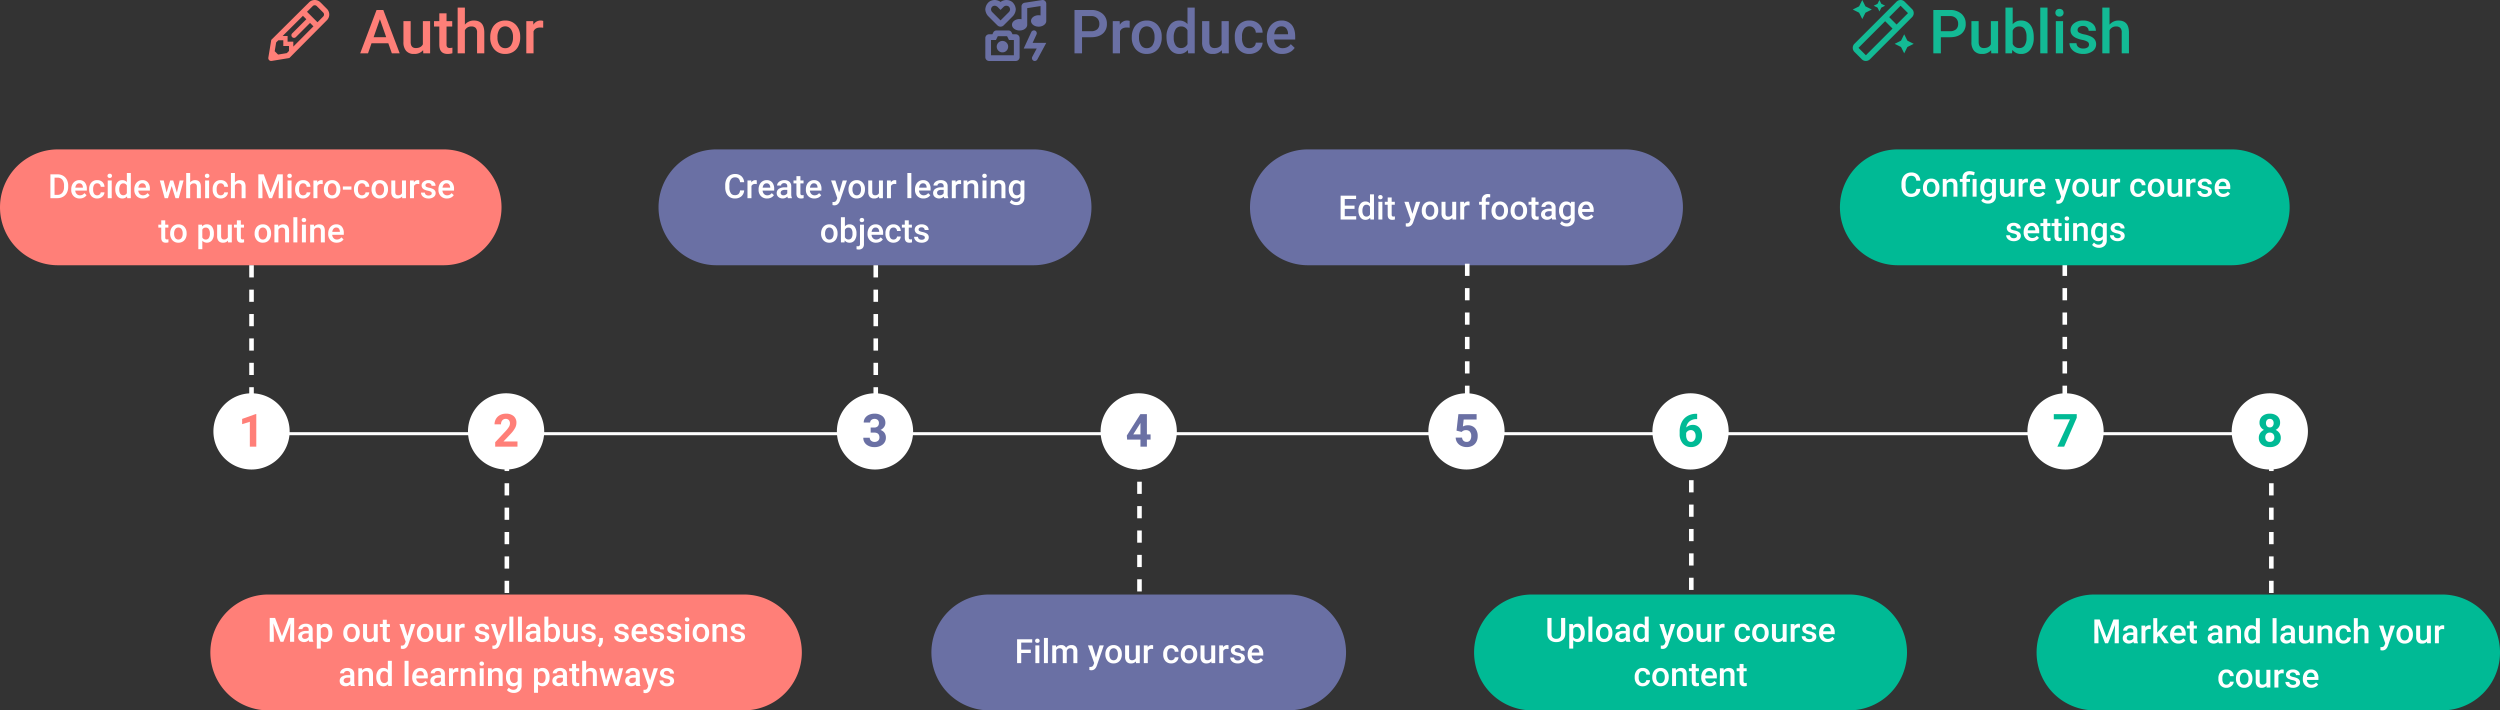 <svg xmlns="http://www.w3.org/2000/svg" width="1640" height="466" viewBox="0 0 1640 466">
  <rect x="0" y="0" width="1640" height="466" fill="#333333" stroke="none"/>
  <g id="Group_124" data-name="Group 124" transform="translate(-6745 1257)">
    <path id="Path_114" data-name="Path 114" d="M204.458,12.752,200.25,8.546a5.271,5.271,0,0,0-7.458,0L168,33.179l-1.92,11.64a1.875,1.875,0,0,0,2.155,2.155l11.64-1.92,24.635-24.8A5.275,5.275,0,0,0,204.458,12.752ZM181.71,31.34a1.719,1.719,0,0,0,2.431,0l9.3-9.3,2.232,2.232-13.215,13.3V34.344h-3.75v-3.75h-3.231l13.3-13.215,2.232,2.232-9.3,9.3A1.719,1.719,0,0,0,181.71,31.34Zm-9.243,11.451-2.208-2.208.948-5.749,1.438-1.428h3.249v3.75h3.75v3.249l-1.428,1.438Zm29.608-24.963,0,0,0,0-3.752,3.777-6.877-6.877,3.777-3.752,0,0,0,0a1.833,1.833,0,0,1,2.6,0l4.207,4.207A1.838,1.838,0,0,1,202.075,17.828Zm42.706,17.551H233.766L231.461,42h-5.137l10.742-28.437H241.5L252.262,42h-5.156Zm-9.629-3.984h8.242l-4.121-11.8Zm32.461,8.535a7.361,7.361,0,0,1-5.937,2.461,6.56,6.56,0,0,1-5.205-2.012,8.558,8.558,0,0,1-1.768-5.82V20.867h4.746V34.5q0,4.023,3.34,4.023,3.457,0,4.668-2.48V20.867H272.2V42H267.73Zm15.371-24.2v5.137h3.73v3.516h-3.73v11.8a2.6,2.6,0,0,0,.479,1.748,2.219,2.219,0,0,0,1.709.537,7.311,7.311,0,0,0,1.66-.2v3.672a11.689,11.689,0,0,1-3.125.449q-5.469,0-5.469-6.035V24.383h-3.477V20.867h3.477V15.73Zm12.031,7.441a7.429,7.429,0,0,1,5.879-2.7q6.758,0,6.855,7.715V42H303V28.367a4.173,4.173,0,0,0-.947-3.1,3.872,3.872,0,0,0-2.783-.908,4.572,4.572,0,0,0-4.258,2.539V42H290.27V12h4.746Zm16.641,8.066a12.461,12.461,0,0,1,1.23-5.6,8.987,8.987,0,0,1,3.457-3.828,9.74,9.74,0,0,1,5.117-1.338A9.231,9.231,0,0,1,328.4,23.23a10.832,10.832,0,0,1,2.881,7.3l.02,1.113a12.572,12.572,0,0,1-1.2,5.586,8.879,8.879,0,0,1-3.437,3.809,9.812,9.812,0,0,1-5.166,1.348,9.167,9.167,0,0,1-7.158-2.979,11.408,11.408,0,0,1-2.686-7.939Zm4.746.41a8.515,8.515,0,0,0,1.348,5.107A4.381,4.381,0,0,0,321.5,38.6a4.333,4.333,0,0,0,3.74-1.875,9.4,9.4,0,0,0,1.338-5.488A8.406,8.406,0,0,0,325.2,26.16a4.641,4.641,0,0,0-7.432-.029A9.227,9.227,0,0,0,316.4,31.648Zm29.98-6.445a11.745,11.745,0,0,0-1.934-.156q-3.262,0-4.395,2.5V42h-4.746V20.867h4.531l.117,2.363a5.347,5.347,0,0,1,4.766-2.754,4.443,4.443,0,0,1,1.68.273Z" transform="translate(6754.949 -1264)" fill="#fe7f78"/>
    <path id="Path_111" data-name="Path 111" d="M0,0H1344" transform="translate(6903.498 -972.5)" fill="none" stroke="#fff" stroke-width="2"/>
    <path id="Path_262" data-name="Path 262" d="M38,0H291a38,38,0,0,1,0,76H38A38,38,0,0,1,38,0Z" transform="translate(6745 -1159)" fill="#ff7f78"/>
    <path id="Path_263" data-name="Path 263" d="M2.064,23V7.359H6.684a7.245,7.245,0,0,1,3.679.924A6.3,6.3,0,0,1,12.85,10.9a8.32,8.32,0,0,1,.881,3.889v.784a8.286,8.286,0,0,1-.886,3.91,6.223,6.223,0,0,1-2.524,2.6A7.581,7.581,0,0,1,6.565,23ZM4.782,9.551V20.83H6.555a4.081,4.081,0,0,0,3.282-1.337A5.826,5.826,0,0,0,11,15.652v-.87A5.978,5.978,0,0,0,9.9,10.894,3.923,3.923,0,0,0,6.684,9.551ZM21.3,23.215a5.4,5.4,0,0,1-4.023-1.563,5.67,5.67,0,0,1-1.542-4.163v-.322a6.974,6.974,0,0,1,.671-3.11A5.11,5.11,0,0,1,18.3,11.925,4.984,4.984,0,0,1,21,11.162a4.562,4.562,0,0,1,3.668,1.515,6.4,6.4,0,0,1,1.294,4.286v1.053H18.371a3.491,3.491,0,0,0,.961,2.277,2.886,2.886,0,0,0,2.122.838,3.535,3.535,0,0,0,2.922-1.45l1.407,1.343a4.7,4.7,0,0,1-1.864,1.617A5.835,5.835,0,0,1,21.3,23.215Zm-.312-9.958a2.2,2.2,0,0,0-1.735.752,3.9,3.9,0,0,0-.843,2.095h4.974V15.91a3.173,3.173,0,0,0-.7-1.982A2.181,2.181,0,0,0,20.992,13.257Zm11.773,7.874a2.36,2.36,0,0,0,1.622-.569,1.945,1.945,0,0,0,.688-1.407h2.46a3.834,3.834,0,0,1-.677,2.025,4.439,4.439,0,0,1-1.719,1.488,5.122,5.122,0,0,1-2.342.548,4.956,4.956,0,0,1-3.867-1.579A6.263,6.263,0,0,1,27.5,17.274v-.269a6.159,6.159,0,0,1,1.418-4.249,4.911,4.911,0,0,1,3.867-1.6,4.775,4.775,0,0,1,3.378,1.208,4.329,4.329,0,0,1,1.37,3.174h-2.46a2.39,2.39,0,0,0-.682-1.644,2.195,2.195,0,0,0-1.627-.645,2.3,2.3,0,0,0-1.955.918,4.687,4.687,0,0,0-.7,2.788v.419a4.764,4.764,0,0,0,.682,2.82A2.3,2.3,0,0,0,32.766,21.131ZM42.283,23h-2.61V11.377h2.61ZM39.512,8.358a1.385,1.385,0,0,1,.381-1,1.44,1.44,0,0,1,1.09-.4,1.459,1.459,0,0,1,1.1.4,1.375,1.375,0,0,1,.387,1,1.343,1.343,0,0,1-.387.983,1.47,1.47,0,0,1-1.1.392,1.452,1.452,0,0,1-1.09-.392A1.353,1.353,0,0,1,39.512,8.358ZM44.636,17.1a6.91,6.91,0,0,1,1.246-4.313,3.993,3.993,0,0,1,3.341-1.627,3.794,3.794,0,0,1,2.986,1.289V6.5h2.61V23H52.456l-.129-1.2A3.848,3.848,0,0,1,49.2,23.215a3.97,3.97,0,0,1-3.3-1.644A7.163,7.163,0,0,1,44.636,17.1Zm2.61.226a4.838,4.838,0,0,0,.682,2.766,2.213,2.213,0,0,0,1.939.994,2.465,2.465,0,0,0,2.342-1.429V14.7a2.428,2.428,0,0,0-2.32-1.4,2.23,2.23,0,0,0-1.955,1A5.388,5.388,0,0,0,47.246,17.328Zm15.415,5.887a5.4,5.4,0,0,1-4.023-1.563A5.67,5.67,0,0,1,57.1,17.489v-.322a6.974,6.974,0,0,1,.671-3.11,5.11,5.11,0,0,1,1.885-2.132,4.984,4.984,0,0,1,2.707-.763,4.562,4.562,0,0,1,3.668,1.515,6.4,6.4,0,0,1,1.294,4.286v1.053H59.729a3.491,3.491,0,0,0,.961,2.277,2.886,2.886,0,0,0,2.122.838,3.535,3.535,0,0,0,2.922-1.45l1.407,1.343a4.7,4.7,0,0,1-1.864,1.617A5.835,5.835,0,0,1,62.661,23.215Zm-.312-9.958a2.2,2.2,0,0,0-1.735.752,3.9,3.9,0,0,0-.843,2.095h4.974V15.91a3.173,3.173,0,0,0-.7-1.982A2.181,2.181,0,0,0,62.35,13.257ZM85.037,19.4l1.848-8.024h2.546L86.262,23H84.113l-2.492-7.981L79.172,23H77.023l-3.18-11.623H76.39l1.88,7.938,2.385-7.938H82.62Zm8.712-6.757a4.086,4.086,0,0,1,3.233-1.482q3.717,0,3.771,4.243V23h-2.61V15.5a2.3,2.3,0,0,0-.521-1.7,2.13,2.13,0,0,0-1.531-.5,2.514,2.514,0,0,0-2.342,1.4V23h-2.61V6.5h2.61ZM106.167,23h-2.61V11.377h2.61ZM103.4,8.358a1.385,1.385,0,0,1,.381-1,1.44,1.44,0,0,1,1.09-.4,1.459,1.459,0,0,1,1.1.4,1.375,1.375,0,0,1,.387,1,1.343,1.343,0,0,1-.387.983,1.47,1.47,0,0,1-1.1.392,1.452,1.452,0,0,1-1.09-.392A1.353,1.353,0,0,1,103.4,8.358Zm10.388,12.772a2.36,2.36,0,0,0,1.622-.569,1.945,1.945,0,0,0,.688-1.407h2.46a3.834,3.834,0,0,1-.677,2.025,4.439,4.439,0,0,1-1.719,1.488,5.122,5.122,0,0,1-2.342.548,4.956,4.956,0,0,1-3.867-1.579,6.263,6.263,0,0,1-1.429-4.361v-.269a6.159,6.159,0,0,1,1.418-4.249,4.911,4.911,0,0,1,3.867-1.6,4.775,4.775,0,0,1,3.378,1.208,4.329,4.329,0,0,1,1.37,3.174h-2.46a2.39,2.39,0,0,0-.682-1.644,2.195,2.195,0,0,0-1.627-.645,2.3,2.3,0,0,0-1.955.918,4.687,4.687,0,0,0-.7,2.788v.419a4.764,4.764,0,0,0,.682,2.82A2.3,2.3,0,0,0,113.783,21.131Zm9.313-8.486a4.086,4.086,0,0,1,3.233-1.482q3.717,0,3.771,4.243V23h-2.61V15.5a2.3,2.3,0,0,0-.521-1.7,2.13,2.13,0,0,0-1.531-.5,2.514,2.514,0,0,0-2.342,1.4V23h-2.61V6.5h2.61Zm18.9-5.285L146.5,19.348,151,7.359h3.513V23h-2.707V17.844l.269-6.9L147.46,23h-1.944l-4.608-12.042.269,6.886V23h-2.707V7.359ZM160.254,23h-2.61V11.377h2.61ZM157.482,8.358a1.385,1.385,0,0,1,.381-1,1.44,1.44,0,0,1,1.09-.4,1.459,1.459,0,0,1,1.1.4,1.375,1.375,0,0,1,.387,1,1.343,1.343,0,0,1-.387.983,1.47,1.47,0,0,1-1.1.392,1.452,1.452,0,0,1-1.09-.392A1.353,1.353,0,0,1,157.482,8.358ZM167.87,21.131a2.36,2.36,0,0,0,1.622-.569,1.945,1.945,0,0,0,.688-1.407h2.46a3.834,3.834,0,0,1-.677,2.025,4.439,4.439,0,0,1-1.719,1.488,5.122,5.122,0,0,1-2.342.548,4.956,4.956,0,0,1-3.867-1.579,6.263,6.263,0,0,1-1.429-4.361v-.269a6.159,6.159,0,0,1,1.418-4.249,4.911,4.911,0,0,1,3.867-1.6,4.775,4.775,0,0,1,3.378,1.208,4.329,4.329,0,0,1,1.37,3.174h-2.46A2.39,2.39,0,0,0,169.5,13.9a2.195,2.195,0,0,0-1.627-.645,2.3,2.3,0,0,0-1.955.918,4.687,4.687,0,0,0-.7,2.788v.419a4.764,4.764,0,0,0,.682,2.82A2.3,2.3,0,0,0,167.87,21.131ZM180.7,13.762a6.459,6.459,0,0,0-1.063-.086,2.394,2.394,0,0,0-2.417,1.375V23h-2.61V11.377H177.1l.064,1.3a2.941,2.941,0,0,1,2.621-1.515,2.444,2.444,0,0,1,.924.15Zm.773,3.319A6.854,6.854,0,0,1,182.146,14a4.943,4.943,0,0,1,1.9-2.105,5.357,5.357,0,0,1,2.814-.736,5.077,5.077,0,0,1,3.819,1.515,5.957,5.957,0,0,1,1.584,4.018l.011.612a6.915,6.915,0,0,1-.661,3.072,4.883,4.883,0,0,1-1.891,2.095,5.4,5.4,0,0,1-2.841.741,5.042,5.042,0,0,1-3.937-1.638,6.274,6.274,0,0,1-1.477-4.367Zm2.61.226a4.683,4.683,0,0,0,.741,2.809,2.41,2.41,0,0,0,2.063,1.015,2.383,2.383,0,0,0,2.057-1.031,5.173,5.173,0,0,0,.736-3.019,4.623,4.623,0,0,0-.757-2.793,2.553,2.553,0,0,0-4.087-.016A5.075,5.075,0,0,0,184.08,17.307Zm15.469.1h-5.64V15.3h5.64Zm6.929,3.728a2.36,2.36,0,0,0,1.622-.569,1.945,1.945,0,0,0,.688-1.407h2.46a3.834,3.834,0,0,1-.677,2.025,4.439,4.439,0,0,1-1.719,1.488,5.122,5.122,0,0,1-2.342.548,4.956,4.956,0,0,1-3.867-1.579,6.263,6.263,0,0,1-1.429-4.361v-.269a6.159,6.159,0,0,1,1.418-4.249,4.911,4.911,0,0,1,3.867-1.6,4.775,4.775,0,0,1,3.378,1.208,4.329,4.329,0,0,1,1.37,3.174h-2.46A2.39,2.39,0,0,0,208.1,13.9a2.195,2.195,0,0,0-1.627-.645,2.3,2.3,0,0,0-1.955.918,4.687,4.687,0,0,0-.7,2.788v.419a4.764,4.764,0,0,0,.682,2.82A2.3,2.3,0,0,0,206.478,21.131Zm6.252-4.05A6.854,6.854,0,0,1,213.406,14a4.943,4.943,0,0,1,1.9-2.105,5.357,5.357,0,0,1,2.814-.736,5.077,5.077,0,0,1,3.819,1.515,5.957,5.957,0,0,1,1.584,4.018l.011.612a6.915,6.915,0,0,1-.661,3.072,4.883,4.883,0,0,1-1.891,2.095,5.4,5.4,0,0,1-2.841.741,5.042,5.042,0,0,1-3.937-1.638,6.274,6.274,0,0,1-1.477-4.367Zm2.61.226a4.683,4.683,0,0,0,.741,2.809,2.41,2.41,0,0,0,2.063,1.015A2.383,2.383,0,0,0,220.2,20.1a5.173,5.173,0,0,0,.736-3.019,4.623,4.623,0,0,0-.757-2.793,2.553,2.553,0,0,0-4.087-.016A5.075,5.075,0,0,0,215.34,17.307Zm17.445,4.555a4.048,4.048,0,0,1-3.266,1.354,3.608,3.608,0,0,1-2.863-1.106,4.707,4.707,0,0,1-.972-3.2v-7.53h2.61v7.5q0,2.213,1.837,2.213a2.58,2.58,0,0,0,2.567-1.364V11.377h2.61V23h-2.46Zm11.269-8.1a6.459,6.459,0,0,0-1.063-.086,2.394,2.394,0,0,0-2.417,1.375V23h-2.61V11.377h2.492l.064,1.3a2.941,2.941,0,0,1,2.621-1.515,2.444,2.444,0,0,1,.924.15Zm8.164,6.08a1.183,1.183,0,0,0-.575-1.063,6.112,6.112,0,0,0-1.907-.645,9.8,9.8,0,0,1-2.224-.709,2.968,2.968,0,0,1-1.955-2.739,3.094,3.094,0,0,1,1.268-2.514,5.011,5.011,0,0,1,3.223-1.01,5.214,5.214,0,0,1,3.368,1.031,3.272,3.272,0,0,1,1.284,2.675h-2.61a1.609,1.609,0,0,0-.559-1.251,2.141,2.141,0,0,0-1.482-.5,2.313,2.313,0,0,0-1.4.4,1.253,1.253,0,0,0-.542,1.063,1.058,1.058,0,0,0,.5.935,6.943,6.943,0,0,0,2.041.671,9.662,9.662,0,0,1,2.412.806,3.415,3.415,0,0,1,1.3,1.123,2.863,2.863,0,0,1,.424,1.59,3.028,3.028,0,0,1-1.3,2.541,5.542,5.542,0,0,1-3.405.972,6.01,6.01,0,0,1-2.546-.516,4.19,4.19,0,0,1-1.74-1.418,3.356,3.356,0,0,1-.623-1.944h2.535a1.839,1.839,0,0,0,.7,1.423,2.713,2.713,0,0,0,1.708.5,2.64,2.64,0,0,0,1.568-.392A1.214,1.214,0,0,0,252.218,19.842Zm9.958,3.373a5.4,5.4,0,0,1-4.023-1.563,5.67,5.67,0,0,1-1.542-4.163v-.322a6.974,6.974,0,0,1,.671-3.11,5.11,5.11,0,0,1,1.885-2.132,4.984,4.984,0,0,1,2.707-.763,4.562,4.562,0,0,1,3.668,1.515,6.4,6.4,0,0,1,1.294,4.286v1.053h-7.595a3.491,3.491,0,0,0,.961,2.277,2.886,2.886,0,0,0,2.122.838,3.535,3.535,0,0,0,2.922-1.45l1.407,1.343a4.7,4.7,0,0,1-1.864,1.617A5.835,5.835,0,0,1,262.176,23.215Zm-.312-9.958a2.2,2.2,0,0,0-1.735.752,3.9,3.9,0,0,0-.843,2.095h4.974V15.91a3.173,3.173,0,0,0-.7-1.982A2.181,2.181,0,0,0,261.864,13.257ZM77.389,37.552v2.825H79.44v1.934H77.389V48.8a1.429,1.429,0,0,0,.263.961,1.22,1.22,0,0,0,.94.3,4.021,4.021,0,0,0,.913-.107v2.02a6.429,6.429,0,0,1-1.719.247q-3.008,0-3.008-3.319V42.311H72.866V40.377h1.912V37.552Zm3.233,8.529A6.854,6.854,0,0,1,81.3,43,4.943,4.943,0,0,1,83.2,40.9a5.357,5.357,0,0,1,2.814-.736,5.077,5.077,0,0,1,3.819,1.515,5.957,5.957,0,0,1,1.584,4.018l.011.612a6.915,6.915,0,0,1-.661,3.072,4.883,4.883,0,0,1-1.891,2.095,5.4,5.4,0,0,1-2.841.741A5.042,5.042,0,0,1,82.1,50.577a6.274,6.274,0,0,1-1.477-4.367Zm2.61.226a4.683,4.683,0,0,0,.741,2.809,2.41,2.41,0,0,0,2.063,1.015A2.383,2.383,0,0,0,88.093,49.1a5.173,5.173,0,0,0,.736-3.019,4.623,4.623,0,0,0-.757-2.793,2.553,2.553,0,0,0-4.087-.016A5.075,5.075,0,0,0,83.232,46.307Zm26.061,0a6.92,6.92,0,0,1-1.225,4.3,4.254,4.254,0,0,1-6.349.349v5.511h-2.61V40.377h2.406l.107,1.182a3.834,3.834,0,0,1,3.126-1.4,3.962,3.962,0,0,1,3.335,1.584,7.1,7.1,0,0,1,1.208,4.4Zm-2.6-.226A4.848,4.848,0,0,0,106,43.32a2.252,2.252,0,0,0-1.982-1.021,2.4,2.4,0,0,0-2.3,1.321v5.156a2.424,2.424,0,0,0,2.32,1.354,2.25,2.25,0,0,0,1.95-1A5.336,5.336,0,0,0,106.693,46.081Zm11.849,4.78a4.048,4.048,0,0,1-3.266,1.354,3.608,3.608,0,0,1-2.863-1.106,4.707,4.707,0,0,1-.972-3.2v-7.53h2.61v7.5q0,2.213,1.837,2.213a2.58,2.58,0,0,0,2.567-1.364V40.377h2.61V52h-2.46ZM127,37.552v2.825h2.052v1.934H127V48.8a1.429,1.429,0,0,0,.263.961,1.22,1.22,0,0,0,.94.3,4.021,4.021,0,0,0,.913-.107v2.02a6.429,6.429,0,0,1-1.719.247q-3.008,0-3.008-3.319V42.311h-1.912V40.377h1.912V37.552Zm9.034,8.529A6.854,6.854,0,0,1,136.707,43a4.943,4.943,0,0,1,1.9-2.105,5.357,5.357,0,0,1,2.814-.736,5.077,5.077,0,0,1,3.819,1.515,5.957,5.957,0,0,1,1.584,4.018l.011.612a6.915,6.915,0,0,1-.661,3.072,4.883,4.883,0,0,1-1.891,2.095,5.4,5.4,0,0,1-2.841.741,5.042,5.042,0,0,1-3.937-1.638,6.274,6.274,0,0,1-1.477-4.367Zm2.61.226a4.683,4.683,0,0,0,.741,2.809,2.41,2.41,0,0,0,2.063,1.015A2.383,2.383,0,0,0,143.5,49.1a5.173,5.173,0,0,0,.736-3.019,4.623,4.623,0,0,0-.757-2.793,2.553,2.553,0,0,0-4.087-.016A5.075,5.075,0,0,0,138.641,46.307Zm12.826-5.93.075,1.343a4.179,4.179,0,0,1,3.384-1.558q3.631,0,3.7,4.157V52h-2.61V44.47a2.394,2.394,0,0,0-.478-1.638,2.011,2.011,0,0,0-1.563-.532,2.515,2.515,0,0,0-2.353,1.429V52h-2.61V40.377ZM164.057,52h-2.61V35.5h2.61Zm5.618,0h-2.61V40.377h2.61ZM166.9,37.358a1.385,1.385,0,0,1,.381-1,1.44,1.44,0,0,1,1.09-.4,1.459,1.459,0,0,1,1.1.4,1.375,1.375,0,0,1,.387,1,1.343,1.343,0,0,1-.387.983,1.47,1.47,0,0,1-1.1.392,1.452,1.452,0,0,1-1.09-.392A1.353,1.353,0,0,1,166.9,37.358Zm8.035,3.019.075,1.343a4.179,4.179,0,0,1,3.384-1.558q3.631,0,3.7,4.157V52h-2.61V44.47A2.394,2.394,0,0,0,179,42.832a2.011,2.011,0,0,0-1.563-.532,2.515,2.515,0,0,0-2.353,1.429V52h-2.61V40.377ZM189.87,52.215a5.4,5.4,0,0,1-4.023-1.563,5.67,5.67,0,0,1-1.542-4.163v-.322a6.974,6.974,0,0,1,.671-3.11,5.11,5.11,0,0,1,1.885-2.132,4.984,4.984,0,0,1,2.707-.763,4.562,4.562,0,0,1,3.668,1.515,6.4,6.4,0,0,1,1.294,4.286v1.053h-7.595a3.491,3.491,0,0,0,.961,2.277,2.886,2.886,0,0,0,2.122.838,3.535,3.535,0,0,0,2.922-1.45l1.407,1.343a4.7,4.7,0,0,1-1.864,1.617A5.835,5.835,0,0,1,189.87,52.215Zm-.312-9.958a2.2,2.2,0,0,0-1.735.752,3.9,3.9,0,0,0-.843,2.095h4.974V44.91a3.173,3.173,0,0,0-.7-1.982A2.181,2.181,0,0,0,189.559,42.257Z" transform="translate(6776 -1150)" fill="#fff"/>
    <path id="Path_261" data-name="Path 261" d="M38,0H350a38,38,0,0,1,0,76H38A38,38,0,0,1,38,0Z" transform="translate(6883 -867)" fill="#ff7f78"/>
    <path id="Path_264" data-name="Path 264" d="M8.45,7.359l4.512,11.988,4.5-11.988h3.513V23H18.268V17.844l.269-6.9L13.917,23H11.973L7.365,10.958l.269,6.886V23H4.926V7.359ZM30.879,23a4.029,4.029,0,0,1-.3-1.085,4.391,4.391,0,0,1-5.908.3,3.2,3.2,0,0,1-1.106-2.471,3.3,3.3,0,0,1,1.38-2.852,6.689,6.689,0,0,1,3.948-.994h1.6v-.763a2.036,2.036,0,0,0-.5-1.445,2,2,0,0,0-1.536-.542,2.3,2.3,0,0,0-1.461.446,1.38,1.38,0,0,0-.569,1.133h-2.61a2.9,2.9,0,0,1,.634-1.789,4.222,4.222,0,0,1,1.724-1.305,6.056,6.056,0,0,1,2.433-.473,4.877,4.877,0,0,1,3.255,1.026A3.658,3.658,0,0,1,33.1,15.072v5.242a5.941,5.941,0,0,0,.44,2.5V23Zm-2.868-1.88a2.969,2.969,0,0,0,1.456-.376,2.512,2.512,0,0,0,1.026-1.01V17.543H29.085a3.848,3.848,0,0,0-2.181.5,1.636,1.636,0,0,0-.73,1.429,1.525,1.525,0,0,0,.5,1.2A1.934,1.934,0,0,0,28.011,21.12Zm18-3.813a6.92,6.92,0,0,1-1.225,4.3,4.254,4.254,0,0,1-6.349.349v5.511h-2.61V11.377h2.406l.107,1.182a3.834,3.834,0,0,1,3.126-1.4,3.962,3.962,0,0,1,3.335,1.584,7.1,7.1,0,0,1,1.208,4.4Zm-2.6-.226a4.848,4.848,0,0,0-.693-2.761A2.252,2.252,0,0,0,40.741,13.3a2.4,2.4,0,0,0-2.3,1.321v5.156a2.424,2.424,0,0,0,2.32,1.354,2.25,2.25,0,0,0,1.95-1A5.336,5.336,0,0,0,43.416,17.081Zm9.8,0A6.854,6.854,0,0,1,53.889,14a4.943,4.943,0,0,1,1.9-2.105,5.357,5.357,0,0,1,2.814-.736,5.077,5.077,0,0,1,3.819,1.515,5.957,5.957,0,0,1,1.584,4.018l.011.612a6.915,6.915,0,0,1-.661,3.072,4.883,4.883,0,0,1-1.891,2.095,5.4,5.4,0,0,1-2.841.741,5.042,5.042,0,0,1-3.937-1.638,6.274,6.274,0,0,1-1.477-4.367Zm2.61.226a4.683,4.683,0,0,0,.741,2.809,2.41,2.41,0,0,0,2.063,1.015A2.383,2.383,0,0,0,60.684,20.1a5.173,5.173,0,0,0,.736-3.019,4.623,4.623,0,0,0-.757-2.793,2.553,2.553,0,0,0-4.087-.016A5.075,5.075,0,0,0,55.823,17.307Zm17.445,4.555A4.048,4.048,0,0,1,70,23.215a3.608,3.608,0,0,1-2.863-1.106,4.707,4.707,0,0,1-.972-3.2v-7.53h2.61v7.5q0,2.213,1.837,2.213a2.58,2.58,0,0,0,2.567-1.364V11.377h2.61V23h-2.46Zm8.454-13.31v2.825h2.052v1.934H81.722V19.8a1.429,1.429,0,0,0,.263.961,1.22,1.22,0,0,0,.94.3,4.021,4.021,0,0,0,.913-.107v2.02a6.429,6.429,0,0,1-1.719.247q-3.008,0-3.008-3.319V13.311H77.2V11.377h1.912V8.552Zm13.589,10.71,2.363-7.885h2.782L95.837,24.762q-1.063,2.933-3.609,2.933a4.676,4.676,0,0,1-1.257-.193v-2.02l.494.032a2.54,2.54,0,0,0,1.488-.36,2.386,2.386,0,0,0,.79-1.208l.376-1L90.037,11.377h2.814Zm6.155-2.181A6.854,6.854,0,0,1,102.143,14a4.943,4.943,0,0,1,1.9-2.105,5.357,5.357,0,0,1,2.814-.736,5.077,5.077,0,0,1,3.819,1.515,5.957,5.957,0,0,1,1.584,4.018l.011.612a6.915,6.915,0,0,1-.661,3.072,4.883,4.883,0,0,1-1.891,2.095,5.4,5.4,0,0,1-2.841.741,5.042,5.042,0,0,1-3.937-1.638,6.274,6.274,0,0,1-1.477-4.367Zm2.61.226a4.683,4.683,0,0,0,.741,2.809,2.41,2.41,0,0,0,2.063,1.015,2.383,2.383,0,0,0,2.057-1.031,5.173,5.173,0,0,0,.736-3.019,4.623,4.623,0,0,0-.757-2.793,2.553,2.553,0,0,0-4.087-.016A5.075,5.075,0,0,0,104.077,17.307Zm17.445,4.555a4.048,4.048,0,0,1-3.266,1.354,3.608,3.608,0,0,1-2.863-1.106,4.707,4.707,0,0,1-.972-3.2v-7.53h2.61v7.5q0,2.213,1.837,2.213a2.58,2.58,0,0,0,2.567-1.364V11.377h2.61V23h-2.46Zm11.269-8.1a6.459,6.459,0,0,0-1.063-.086,2.394,2.394,0,0,0-2.417,1.375V23H126.7V11.377h2.492l.064,1.3a2.941,2.941,0,0,1,2.621-1.515,2.444,2.444,0,0,1,.924.15Zm13.643,6.08a1.183,1.183,0,0,0-.575-1.063,6.112,6.112,0,0,0-1.907-.645,9.8,9.8,0,0,1-2.224-.709,2.968,2.968,0,0,1-1.955-2.739,3.094,3.094,0,0,1,1.268-2.514,5.011,5.011,0,0,1,3.223-1.01,5.214,5.214,0,0,1,3.368,1.031,3.272,3.272,0,0,1,1.284,2.675H146.3a1.609,1.609,0,0,0-.559-1.251,2.141,2.141,0,0,0-1.482-.5,2.313,2.313,0,0,0-1.4.4,1.253,1.253,0,0,0-.542,1.063,1.058,1.058,0,0,0,.5.935,6.943,6.943,0,0,0,2.041.671,9.662,9.662,0,0,1,2.412.806,3.415,3.415,0,0,1,1.3,1.123A2.863,2.863,0,0,1,149,19.7a3.028,3.028,0,0,1-1.3,2.541,5.542,5.542,0,0,1-3.405.972,6.01,6.01,0,0,1-2.546-.516,4.19,4.19,0,0,1-1.74-1.418,3.356,3.356,0,0,1-.623-1.944h2.535a1.839,1.839,0,0,0,.7,1.423,2.713,2.713,0,0,0,1.708.5,2.64,2.64,0,0,0,1.568-.392A1.214,1.214,0,0,0,146.433,19.842Zm8.905-.58,2.363-7.885h2.782l-4.619,13.385q-1.063,2.933-3.609,2.933A4.676,4.676,0,0,1,151,27.5v-2.02l.494.032a2.54,2.54,0,0,0,1.488-.36,2.386,2.386,0,0,0,.79-1.208l.376-1-4.082-11.569h2.814ZM164.759,23h-2.61V6.5h2.61Zm5.618,0h-2.61V6.5h2.61Zm9.786,0a4.029,4.029,0,0,1-.3-1.085,4.391,4.391,0,0,1-5.908.3,3.2,3.2,0,0,1-1.106-2.471,3.3,3.3,0,0,1,1.38-2.852,6.689,6.689,0,0,1,3.948-.994h1.6v-.763a2.036,2.036,0,0,0-.5-1.445,2,2,0,0,0-1.536-.542,2.3,2.3,0,0,0-1.461.446,1.38,1.38,0,0,0-.569,1.133H173.1a2.9,2.9,0,0,1,.634-1.789,4.222,4.222,0,0,1,1.724-1.305,6.056,6.056,0,0,1,2.433-.473,4.877,4.877,0,0,1,3.255,1.026,3.658,3.658,0,0,1,1.246,2.884v5.242a5.941,5.941,0,0,0,.44,2.5V23ZM177.3,21.12a2.969,2.969,0,0,0,1.456-.376,2.512,2.512,0,0,0,1.026-1.01V17.543H178.37a3.848,3.848,0,0,0-2.181.5,1.636,1.636,0,0,0-.73,1.429,1.525,1.525,0,0,0,.5,1.2A1.934,1.934,0,0,0,177.3,21.12Zm18.025-3.813a6.982,6.982,0,0,1-1.208,4.308,3.937,3.937,0,0,1-3.325,1.6,3.792,3.792,0,0,1-3.18-1.472L187.479,23h-2.363V6.5h2.61v5.994a3.778,3.778,0,0,1,3.04-1.332,3.982,3.982,0,0,1,3.341,1.579,7.1,7.1,0,0,1,1.214,4.415Zm-2.61-.226a4.935,4.935,0,0,0-.666-2.836,2.218,2.218,0,0,0-1.934-.945,2.424,2.424,0,0,0-2.385,1.482v4.791a2.449,2.449,0,0,0,2.406,1.515,2.2,2.2,0,0,0,1.891-.913,4.782,4.782,0,0,0,.688-2.761Zm11.838,4.78a4.048,4.048,0,0,1-3.266,1.354,3.608,3.608,0,0,1-2.863-1.106,4.707,4.707,0,0,1-.972-3.2v-7.53h2.61v7.5q0,2.213,1.837,2.213a2.58,2.58,0,0,0,2.567-1.364V11.377h2.61V23h-2.46Zm11.7-2.02a1.183,1.183,0,0,0-.575-1.063,6.112,6.112,0,0,0-1.907-.645,9.8,9.8,0,0,1-2.224-.709,2.968,2.968,0,0,1-1.955-2.739,3.094,3.094,0,0,1,1.268-2.514,5.011,5.011,0,0,1,3.223-1.01,5.214,5.214,0,0,1,3.368,1.031,3.272,3.272,0,0,1,1.284,2.675h-2.61a1.609,1.609,0,0,0-.559-1.251,2.141,2.141,0,0,0-1.482-.5,2.313,2.313,0,0,0-1.4.4,1.253,1.253,0,0,0-.542,1.063,1.058,1.058,0,0,0,.5.935,6.943,6.943,0,0,0,2.041.671,9.662,9.662,0,0,1,2.412.806,3.415,3.415,0,0,1,1.3,1.123,2.863,2.863,0,0,1,.424,1.59,3.028,3.028,0,0,1-1.3,2.541,5.542,5.542,0,0,1-3.405.972,6.01,6.01,0,0,1-2.546-.516,4.19,4.19,0,0,1-1.74-1.418,3.356,3.356,0,0,1-.623-1.944h2.535a1.839,1.839,0,0,0,.7,1.423,2.713,2.713,0,0,0,1.708.5,2.64,2.64,0,0,0,1.568-.392A1.214,1.214,0,0,0,216.247,19.842Zm5.21,6.682-1.407-.838a7.591,7.591,0,0,0,.854-1.7,5.08,5.08,0,0,0,.242-1.477v-2.03H223.5l-.011,1.88a5.239,5.239,0,0,1-.575,2.283A5.671,5.671,0,0,1,221.457,26.523Zm16.457-6.682a1.183,1.183,0,0,0-.575-1.063,6.112,6.112,0,0,0-1.907-.645,9.8,9.8,0,0,1-2.224-.709,2.968,2.968,0,0,1-1.955-2.739,3.094,3.094,0,0,1,1.268-2.514,5.011,5.011,0,0,1,3.223-1.01,5.214,5.214,0,0,1,3.368,1.031,3.272,3.272,0,0,1,1.284,2.675h-2.61a1.609,1.609,0,0,0-.559-1.251,2.141,2.141,0,0,0-1.482-.5,2.313,2.313,0,0,0-1.4.4,1.253,1.253,0,0,0-.542,1.063,1.058,1.058,0,0,0,.5.935,6.943,6.943,0,0,0,2.041.671,9.662,9.662,0,0,1,2.412.806,3.415,3.415,0,0,1,1.3,1.123,2.863,2.863,0,0,1,.424,1.59,3.028,3.028,0,0,1-1.3,2.541,5.542,5.542,0,0,1-3.405.972,6.01,6.01,0,0,1-2.546-.516,4.19,4.19,0,0,1-1.74-1.418,3.356,3.356,0,0,1-.623-1.944H233.4a1.839,1.839,0,0,0,.7,1.423,2.713,2.713,0,0,0,1.708.5,2.64,2.64,0,0,0,1.568-.392A1.214,1.214,0,0,0,237.914,19.842Zm9.958,3.373a5.4,5.4,0,0,1-4.023-1.563,5.67,5.67,0,0,1-1.542-4.163v-.322a6.974,6.974,0,0,1,.671-3.11,5.11,5.11,0,0,1,1.885-2.132,4.984,4.984,0,0,1,2.707-.763,4.562,4.562,0,0,1,3.668,1.515,6.4,6.4,0,0,1,1.294,4.286v1.053h-7.595a3.491,3.491,0,0,0,.961,2.277,2.886,2.886,0,0,0,2.122.838,3.535,3.535,0,0,0,2.922-1.45l1.407,1.343a4.7,4.7,0,0,1-1.864,1.617A5.835,5.835,0,0,1,247.872,23.215Zm-.312-9.958a2.2,2.2,0,0,0-1.735.752,3.9,3.9,0,0,0-.843,2.095h4.974V15.91a3.173,3.173,0,0,0-.7-1.982A2.181,2.181,0,0,0,247.56,13.257Zm13.514,6.585a1.183,1.183,0,0,0-.575-1.063,6.112,6.112,0,0,0-1.907-.645,9.8,9.8,0,0,1-2.224-.709,2.968,2.968,0,0,1-1.955-2.739,3.094,3.094,0,0,1,1.268-2.514,5.011,5.011,0,0,1,3.223-1.01,5.214,5.214,0,0,1,3.368,1.031,3.272,3.272,0,0,1,1.284,2.675h-2.61a1.609,1.609,0,0,0-.559-1.251,2.141,2.141,0,0,0-1.482-.5,2.313,2.313,0,0,0-1.4.4,1.253,1.253,0,0,0-.542,1.063,1.058,1.058,0,0,0,.5.935,6.943,6.943,0,0,0,2.041.671,9.662,9.662,0,0,1,2.412.806,3.415,3.415,0,0,1,1.3,1.123,2.863,2.863,0,0,1,.424,1.59,3.028,3.028,0,0,1-1.3,2.541,5.542,5.542,0,0,1-3.405.972,6.01,6.01,0,0,1-2.546-.516,4.19,4.19,0,0,1-1.74-1.418,3.356,3.356,0,0,1-.623-1.944h2.535a1.839,1.839,0,0,0,.7,1.423,2.713,2.713,0,0,0,1.708.5,2.64,2.64,0,0,0,1.568-.392A1.214,1.214,0,0,0,261.074,19.842Zm11.354,0a1.183,1.183,0,0,0-.575-1.063,6.112,6.112,0,0,0-1.907-.645,9.8,9.8,0,0,1-2.224-.709,2.968,2.968,0,0,1-1.955-2.739,3.094,3.094,0,0,1,1.268-2.514,5.011,5.011,0,0,1,3.223-1.01,5.214,5.214,0,0,1,3.368,1.031,3.272,3.272,0,0,1,1.284,2.675H272.3a1.609,1.609,0,0,0-.559-1.251,2.141,2.141,0,0,0-1.482-.5,2.313,2.313,0,0,0-1.4.4,1.253,1.253,0,0,0-.542,1.063,1.058,1.058,0,0,0,.5.935,6.943,6.943,0,0,0,2.041.671,9.662,9.662,0,0,1,2.412.806,3.415,3.415,0,0,1,1.3,1.123A2.863,2.863,0,0,1,275,19.7a3.028,3.028,0,0,1-1.3,2.541,5.542,5.542,0,0,1-3.405.972,6.01,6.01,0,0,1-2.546-.516A4.19,4.19,0,0,1,266,21.281a3.356,3.356,0,0,1-.623-1.944h2.535a1.839,1.839,0,0,0,.7,1.423,2.713,2.713,0,0,0,1.708.5,2.64,2.64,0,0,0,1.568-.392A1.214,1.214,0,0,0,272.428,19.842ZM280.044,23h-2.61V11.377h2.61ZM277.273,8.358a1.385,1.385,0,0,1,.381-1,1.44,1.44,0,0,1,1.09-.4,1.459,1.459,0,0,1,1.1.4,1.375,1.375,0,0,1,.387,1,1.343,1.343,0,0,1-.387.983,1.47,1.47,0,0,1-1.1.392,1.452,1.452,0,0,1-1.09-.392A1.353,1.353,0,0,1,277.273,8.358Zm5.124,8.723A6.854,6.854,0,0,1,283.074,14a4.943,4.943,0,0,1,1.9-2.105,5.357,5.357,0,0,1,2.814-.736,5.077,5.077,0,0,1,3.819,1.515,5.957,5.957,0,0,1,1.584,4.018l.011.612a6.915,6.915,0,0,1-.661,3.072,4.883,4.883,0,0,1-1.891,2.095,5.4,5.4,0,0,1-2.841.741,5.042,5.042,0,0,1-3.937-1.638A6.274,6.274,0,0,1,282.4,17.21Zm2.61.226a4.683,4.683,0,0,0,.741,2.809,2.41,2.41,0,0,0,2.063,1.015,2.383,2.383,0,0,0,2.057-1.031,5.173,5.173,0,0,0,.736-3.019,4.623,4.623,0,0,0-.757-2.793,2.553,2.553,0,0,0-4.087-.016A5.075,5.075,0,0,0,285.007,17.307Zm12.826-5.93.075,1.343a4.179,4.179,0,0,1,3.384-1.558q3.631,0,3.7,4.157V23h-2.61V15.47a2.393,2.393,0,0,0-.478-1.638,2.011,2.011,0,0,0-1.563-.532,2.515,2.515,0,0,0-2.353,1.429V23h-2.61V11.377Zm16.328,8.465a1.183,1.183,0,0,0-.575-1.063,6.112,6.112,0,0,0-1.907-.645,9.8,9.8,0,0,1-2.224-.709,2.968,2.968,0,0,1-1.955-2.739,3.094,3.094,0,0,1,1.268-2.514,5.011,5.011,0,0,1,3.223-1.01,5.214,5.214,0,0,1,3.368,1.031,3.272,3.272,0,0,1,1.284,2.675h-2.61a1.609,1.609,0,0,0-.559-1.251,2.141,2.141,0,0,0-1.482-.5,2.313,2.313,0,0,0-1.4.4,1.253,1.253,0,0,0-.542,1.063,1.058,1.058,0,0,0,.5.935,6.943,6.943,0,0,0,2.041.671A9.662,9.662,0,0,1,315,16.99a3.415,3.415,0,0,1,1.3,1.123,2.863,2.863,0,0,1,.424,1.59,3.028,3.028,0,0,1-1.3,2.541,5.542,5.542,0,0,1-3.405.972,6.01,6.01,0,0,1-2.546-.516,4.19,4.19,0,0,1-1.74-1.418,3.356,3.356,0,0,1-.623-1.944h2.535a1.839,1.839,0,0,0,.7,1.423,2.713,2.713,0,0,0,1.708.5,2.64,2.64,0,0,0,1.568-.392A1.214,1.214,0,0,0,314.162,19.842ZM58.148,52a4.029,4.029,0,0,1-.3-1.085,4.391,4.391,0,0,1-5.908.3,3.2,3.2,0,0,1-1.106-2.471,3.3,3.3,0,0,1,1.38-2.852,6.689,6.689,0,0,1,3.948-.994h1.6v-.763a2.036,2.036,0,0,0-.5-1.445,2,2,0,0,0-1.536-.542,2.3,2.3,0,0,0-1.461.446,1.38,1.38,0,0,0-.569,1.133H51.08a2.9,2.9,0,0,1,.634-1.789,4.222,4.222,0,0,1,1.724-1.305,6.056,6.056,0,0,1,2.433-.473,4.877,4.877,0,0,1,3.255,1.026,3.658,3.658,0,0,1,1.246,2.884v5.242a5.941,5.941,0,0,0,.44,2.5V52ZM55.28,50.12a2.969,2.969,0,0,0,1.456-.376,2.512,2.512,0,0,0,1.026-1.01V46.543H56.354a3.848,3.848,0,0,0-2.181.5,1.636,1.636,0,0,0-.73,1.429,1.525,1.525,0,0,0,.5,1.2A1.934,1.934,0,0,0,55.28,50.12Zm10.248-9.743L65.6,41.72a4.179,4.179,0,0,1,3.384-1.558q3.631,0,3.7,4.157V52h-2.61V44.47a2.394,2.394,0,0,0-.478-1.638,2.011,2.011,0,0,0-1.563-.532,2.515,2.515,0,0,0-2.353,1.429V52h-2.61V40.377ZM74.853,46.1A6.91,6.91,0,0,1,76.1,41.79a3.993,3.993,0,0,1,3.341-1.627,3.794,3.794,0,0,1,2.986,1.289V35.5h2.61V52H82.673l-.129-1.2a3.848,3.848,0,0,1-3.126,1.418,3.97,3.97,0,0,1-3.3-1.644A7.163,7.163,0,0,1,74.853,46.1Zm2.61.226a4.838,4.838,0,0,0,.682,2.766,2.213,2.213,0,0,0,1.939.994,2.465,2.465,0,0,0,2.342-1.429V43.7a2.428,2.428,0,0,0-2.32-1.4,2.23,2.23,0,0,0-1.955,1A5.388,5.388,0,0,0,77.463,46.328ZM96.015,52H93.4V35.5h2.61Zm7.96.215a5.4,5.4,0,0,1-4.023-1.563,5.67,5.67,0,0,1-1.542-4.163v-.322a6.974,6.974,0,0,1,.671-3.11,5.11,5.11,0,0,1,1.885-2.132,4.984,4.984,0,0,1,2.707-.763,4.562,4.562,0,0,1,3.668,1.515,6.4,6.4,0,0,1,1.294,4.286v1.053h-7.595A3.491,3.491,0,0,0,102,49.293a2.886,2.886,0,0,0,2.122.838,3.535,3.535,0,0,0,2.922-1.45l1.407,1.343a4.7,4.7,0,0,1-1.864,1.617A5.835,5.835,0,0,1,103.975,52.215Zm-.312-9.958a2.2,2.2,0,0,0-1.735.752,3.9,3.9,0,0,0-.843,2.095h4.974V44.91a3.173,3.173,0,0,0-.7-1.982A2.181,2.181,0,0,0,103.663,42.257ZM117.606,52a4.028,4.028,0,0,1-.3-1.085,4.391,4.391,0,0,1-5.908.3,3.2,3.2,0,0,1-1.106-2.471,3.3,3.3,0,0,1,1.38-2.852,6.689,6.689,0,0,1,3.948-.994h1.6v-.763a2.036,2.036,0,0,0-.5-1.445,2,2,0,0,0-1.536-.542,2.3,2.3,0,0,0-1.461.446,1.38,1.38,0,0,0-.569,1.133h-2.61a2.9,2.9,0,0,1,.634-1.789,4.222,4.222,0,0,1,1.724-1.305,6.056,6.056,0,0,1,2.433-.473,4.877,4.877,0,0,1,3.255,1.026,3.658,3.658,0,0,1,1.246,2.884v5.242a5.941,5.941,0,0,0,.44,2.5V52Zm-2.868-1.88a2.969,2.969,0,0,0,1.456-.376,2.512,2.512,0,0,0,1.026-1.01V46.543h-1.407a3.848,3.848,0,0,0-2.181.5,1.636,1.636,0,0,0-.73,1.429,1.525,1.525,0,0,0,.5,1.2A1.934,1.934,0,0,0,114.738,50.12Zm13.911-7.358a6.459,6.459,0,0,0-1.063-.086,2.394,2.394,0,0,0-2.417,1.375V52h-2.61V40.377h2.492l.064,1.3a2.941,2.941,0,0,1,2.621-1.515,2.444,2.444,0,0,1,.924.15Zm4.071-2.385.075,1.343a4.179,4.179,0,0,1,3.384-1.558q3.631,0,3.7,4.157V52h-2.61V44.47a2.394,2.394,0,0,0-.478-1.638,2.011,2.011,0,0,0-1.563-.532,2.515,2.515,0,0,0-2.353,1.429V52h-2.61V40.377ZM145.311,52H142.7V40.377h2.61Zm-2.771-14.642a1.385,1.385,0,0,1,.381-1,1.44,1.44,0,0,1,1.09-.4,1.459,1.459,0,0,1,1.1.4,1.375,1.375,0,0,1,.387,1,1.343,1.343,0,0,1-.387.983,1.47,1.47,0,0,1-1.1.392,1.452,1.452,0,0,1-1.09-.392A1.353,1.353,0,0,1,142.539,37.358Zm8.035,3.019.075,1.343a4.179,4.179,0,0,1,3.384-1.558q3.631,0,3.7,4.157V52h-2.61V44.47a2.394,2.394,0,0,0-.478-1.638,2.011,2.011,0,0,0-1.563-.532,2.515,2.515,0,0,0-2.353,1.429V52h-2.61V40.377Zm9.356,5.726a6.8,6.8,0,0,1,1.273-4.324,4.086,4.086,0,0,1,3.378-1.617,3.827,3.827,0,0,1,3.126,1.386l.118-1.171h2.353V51.646a4.684,4.684,0,0,1-1.423,3.609,5.421,5.421,0,0,1-3.84,1.321,6.19,6.19,0,0,1-2.5-.532,4.438,4.438,0,0,1-1.853-1.391l1.235-1.568a3.731,3.731,0,0,0,2.965,1.429,2.883,2.883,0,0,0,2.052-.7,2.7,2.7,0,0,0,.752-2.068v-.784a3.843,3.843,0,0,1-3.008,1.257,4.076,4.076,0,0,1-3.335-1.622A7.018,7.018,0,0,1,159.931,46.1Zm2.6.226a4.679,4.679,0,0,0,.714,2.755,2.3,2.3,0,0,0,1.982,1,2.512,2.512,0,0,0,2.342-1.354V43.621a2.476,2.476,0,0,0-2.32-1.321,2.306,2.306,0,0,0-2,1.021A5.24,5.24,0,0,0,162.53,46.328Zm25.985-.021a6.92,6.92,0,0,1-1.225,4.3,4.254,4.254,0,0,1-6.349.349v5.511h-2.61V40.377h2.406l.107,1.182a3.834,3.834,0,0,1,3.126-1.4,3.962,3.962,0,0,1,3.335,1.584,7.1,7.1,0,0,1,1.208,4.4Zm-2.6-.226a4.848,4.848,0,0,0-.693-2.761,2.252,2.252,0,0,0-1.982-1.021,2.4,2.4,0,0,0-2.3,1.321v5.156a2.424,2.424,0,0,0,2.32,1.354,2.25,2.25,0,0,0,1.95-1A5.336,5.336,0,0,0,185.916,46.081ZM197.668,52a4.029,4.029,0,0,1-.3-1.085,4.391,4.391,0,0,1-5.908.3,3.2,3.2,0,0,1-1.106-2.471,3.3,3.3,0,0,1,1.38-2.852,6.689,6.689,0,0,1,3.948-.994h1.6v-.763a2.036,2.036,0,0,0-.5-1.445,2,2,0,0,0-1.536-.542,2.3,2.3,0,0,0-1.461.446,1.38,1.38,0,0,0-.569,1.133H190.6a2.9,2.9,0,0,1,.634-1.789,4.222,4.222,0,0,1,1.724-1.305,6.056,6.056,0,0,1,2.433-.473,4.877,4.877,0,0,1,3.255,1.026,3.658,3.658,0,0,1,1.246,2.884v5.242a5.941,5.941,0,0,0,.44,2.5V52ZM194.8,50.12a2.969,2.969,0,0,0,1.456-.376,2.512,2.512,0,0,0,1.026-1.01V46.543h-1.407a3.848,3.848,0,0,0-2.181.5,1.636,1.636,0,0,0-.73,1.429,1.525,1.525,0,0,0,.5,1.2A1.934,1.934,0,0,0,194.8,50.12Zm11.1-12.568v2.825h2.052v1.934H205.9V48.8a1.429,1.429,0,0,0,.263.961,1.22,1.22,0,0,0,.94.3,4.021,4.021,0,0,0,.913-.107v2.02a6.429,6.429,0,0,1-1.719.247q-3.008,0-3.008-3.319V42.311h-1.912V40.377h1.912V37.552Zm6.617,4.093a4.086,4.086,0,0,1,3.233-1.482q3.717,0,3.771,4.243V52h-2.61V44.5a2.3,2.3,0,0,0-.521-1.7,2.13,2.13,0,0,0-1.531-.5,2.514,2.514,0,0,0-2.342,1.4V52H209.9V35.5h2.61ZM232.365,48.4l1.848-8.024h2.546L233.59,52h-2.148l-2.492-7.981L226.5,52h-2.148l-3.18-11.623h2.546l1.88,7.938,2.385-7.938h1.966ZM245.449,52a4.029,4.029,0,0,1-.3-1.085,4.391,4.391,0,0,1-5.908.3,3.2,3.2,0,0,1-1.106-2.471,3.3,3.3,0,0,1,1.38-2.852,6.689,6.689,0,0,1,3.948-.994h1.6v-.763a2.036,2.036,0,0,0-.5-1.445,2,2,0,0,0-1.536-.542,2.3,2.3,0,0,0-1.461.446,1.38,1.38,0,0,0-.569,1.133h-2.61a2.9,2.9,0,0,1,.634-1.789,4.222,4.222,0,0,1,1.724-1.305,6.056,6.056,0,0,1,2.433-.473,4.877,4.877,0,0,1,3.255,1.026,3.658,3.658,0,0,1,1.246,2.884v5.242a5.941,5.941,0,0,0,.44,2.5V52Zm-2.868-1.88a2.969,2.969,0,0,0,1.456-.376,2.512,2.512,0,0,0,1.026-1.01V46.543h-1.407a3.848,3.848,0,0,0-2.181.5,1.636,1.636,0,0,0-.73,1.429,1.525,1.525,0,0,0,.5,1.2A1.934,1.934,0,0,0,242.581,50.12Zm11.892-1.858,2.363-7.885h2.782L255,53.762q-1.063,2.933-3.609,2.933a4.676,4.676,0,0,1-1.257-.193v-2.02l.494.032a2.54,2.54,0,0,0,1.488-.36,2.386,2.386,0,0,0,.79-1.208l.376-1L249.2,40.377h2.814Zm13.159.58a1.183,1.183,0,0,0-.575-1.063,6.112,6.112,0,0,0-1.907-.645,9.8,9.8,0,0,1-2.224-.709,2.968,2.968,0,0,1-1.955-2.739,3.094,3.094,0,0,1,1.268-2.514,5.011,5.011,0,0,1,3.223-1.01,5.214,5.214,0,0,1,3.368,1.031,3.272,3.272,0,0,1,1.284,2.675H267.5a1.609,1.609,0,0,0-.559-1.251,2.141,2.141,0,0,0-1.482-.5,2.313,2.313,0,0,0-1.4.4,1.253,1.253,0,0,0-.542,1.063,1.058,1.058,0,0,0,.5.935,6.943,6.943,0,0,0,2.041.671,9.662,9.662,0,0,1,2.412.806,3.415,3.415,0,0,1,1.3,1.123,2.863,2.863,0,0,1,.424,1.59,3.028,3.028,0,0,1-1.3,2.541,5.542,5.542,0,0,1-3.405.972,6.01,6.01,0,0,1-2.546-.516,4.19,4.19,0,0,1-1.74-1.418,3.356,3.356,0,0,1-.623-1.944h2.535a1.839,1.839,0,0,0,.7,1.423,2.713,2.713,0,0,0,1.708.5,2.64,2.64,0,0,0,1.568-.392A1.214,1.214,0,0,0,267.632,48.842Z" transform="translate(6917 -859)" fill="#fff"/>
    <path id="Path_265" data-name="Path 265" d="M38,0H246a38,38,0,0,1,0,76H38A38,38,0,0,1,38,0Z" transform="translate(7177 -1159)" fill="#6a70a4"/>
    <path id="Path_266" data-name="Path 266" d="M32.175,17.908a5.647,5.647,0,0,1-1.848,3.9,6.3,6.3,0,0,1-4.286,1.4,6.1,6.1,0,0,1-3.292-.886,5.817,5.817,0,0,1-2.2-2.519,9.09,9.09,0,0,1-.806-3.792V14.557a9.156,9.156,0,0,1,.784-3.9,5.91,5.91,0,0,1,2.25-2.6,6.278,6.278,0,0,1,3.389-.913,6.031,6.031,0,0,1,4.168,1.407,5.879,5.879,0,0,1,1.837,3.975H29.468a3.864,3.864,0,0,0-.983-2.433,3.249,3.249,0,0,0-2.315-.747,3.175,3.175,0,0,0-2.723,1.294,6.465,6.465,0,0,0-.972,3.8v1.386a6.858,6.858,0,0,0,.908,3.867,3.013,3.013,0,0,0,2.659,1.332,3.514,3.514,0,0,0,2.406-.72,3.753,3.753,0,0,0,1.021-2.4Zm8.261-4.146a6.459,6.459,0,0,0-1.063-.086,2.394,2.394,0,0,0-2.417,1.375V23h-2.61V11.377h2.492l.064,1.3a2.941,2.941,0,0,1,2.621-1.515,2.444,2.444,0,0,1,.924.15ZM47.2,23.215a5.4,5.4,0,0,1-4.023-1.563,5.67,5.67,0,0,1-1.542-4.163v-.322a6.974,6.974,0,0,1,.671-3.11A5.11,5.11,0,0,1,44.2,11.925a4.984,4.984,0,0,1,2.707-.763,4.562,4.562,0,0,1,3.668,1.515,6.4,6.4,0,0,1,1.294,4.286v1.053H44.271a3.491,3.491,0,0,0,.961,2.277,2.886,2.886,0,0,0,2.122.838,3.535,3.535,0,0,0,2.922-1.45l1.407,1.343a4.7,4.7,0,0,1-1.864,1.617A5.835,5.835,0,0,1,47.2,23.215Zm-.312-9.958a2.2,2.2,0,0,0-1.735.752,3.9,3.9,0,0,0-.843,2.095h4.974V15.91a3.173,3.173,0,0,0-.7-1.982A2.181,2.181,0,0,0,46.892,13.257ZM60.835,23a4.029,4.029,0,0,1-.3-1.085,4.391,4.391,0,0,1-5.908.3,3.2,3.2,0,0,1-1.106-2.471,3.3,3.3,0,0,1,1.38-2.852,6.689,6.689,0,0,1,3.948-.994h1.6v-.763a2.036,2.036,0,0,0-.5-1.445,2,2,0,0,0-1.536-.542,2.3,2.3,0,0,0-1.461.446,1.38,1.38,0,0,0-.569,1.133h-2.61A2.9,2.9,0,0,1,54.4,12.94a4.222,4.222,0,0,1,1.724-1.305,6.056,6.056,0,0,1,2.433-.473,4.877,4.877,0,0,1,3.255,1.026,3.658,3.658,0,0,1,1.246,2.884v5.242a5.941,5.941,0,0,0,.44,2.5V23Zm-2.868-1.88a2.969,2.969,0,0,0,1.456-.376,2.512,2.512,0,0,0,1.026-1.01V17.543H59.042a3.848,3.848,0,0,0-2.181.5,1.636,1.636,0,0,0-.73,1.429,1.525,1.525,0,0,0,.5,1.2A1.934,1.934,0,0,0,57.967,21.12Zm11.1-12.568v2.825h2.052v1.934H69.064V19.8a1.429,1.429,0,0,0,.263.961,1.22,1.22,0,0,0,.94.3,4.021,4.021,0,0,0,.913-.107v2.02a6.429,6.429,0,0,1-1.719.247q-3.008,0-3.008-3.319V13.311H64.542V11.377h1.912V8.552Zm9.163,14.663A5.4,5.4,0,0,1,74.2,21.652a5.67,5.67,0,0,1-1.542-4.163v-.322a6.974,6.974,0,0,1,.671-3.11,5.11,5.11,0,0,1,1.885-2.132,4.984,4.984,0,0,1,2.707-.763,4.562,4.562,0,0,1,3.668,1.515,6.4,6.4,0,0,1,1.294,4.286v1.053H75.294a3.491,3.491,0,0,0,.961,2.277,2.886,2.886,0,0,0,2.122.838,3.535,3.535,0,0,0,2.922-1.45l1.407,1.343a4.7,4.7,0,0,1-1.864,1.617A5.835,5.835,0,0,1,78.227,23.215Zm-.312-9.958a2.2,2.2,0,0,0-1.735.752,3.9,3.9,0,0,0-.843,2.095h4.974V15.91a3.173,3.173,0,0,0-.7-1.982A2.181,2.181,0,0,0,77.916,13.257Zm16.543,6,2.363-7.885H99.6L94.985,24.762q-1.063,2.933-3.609,2.933a4.676,4.676,0,0,1-1.257-.193v-2.02l.494.032a2.54,2.54,0,0,0,1.488-.36,2.386,2.386,0,0,0,.79-1.208l.376-1L89.184,11.377H92Zm6.155-2.181A6.854,6.854,0,0,1,101.291,14a4.943,4.943,0,0,1,1.9-2.105,5.357,5.357,0,0,1,2.814-.736,5.077,5.077,0,0,1,3.819,1.515,5.957,5.957,0,0,1,1.584,4.018l.011.612a6.915,6.915,0,0,1-.661,3.072,4.883,4.883,0,0,1-1.891,2.095,5.4,5.4,0,0,1-2.841.741,5.042,5.042,0,0,1-3.937-1.638,6.274,6.274,0,0,1-1.477-4.367Zm2.61.226a4.683,4.683,0,0,0,.741,2.809,2.41,2.41,0,0,0,2.063,1.015,2.383,2.383,0,0,0,2.057-1.031,5.173,5.173,0,0,0,.736-3.019,4.623,4.623,0,0,0-.757-2.793,2.553,2.553,0,0,0-4.087-.016A5.075,5.075,0,0,0,103.224,17.307Zm17.445,4.555a4.048,4.048,0,0,1-3.266,1.354,3.608,3.608,0,0,1-2.863-1.106,4.707,4.707,0,0,1-.972-3.2v-7.53h2.61v7.5q0,2.213,1.837,2.213a2.58,2.58,0,0,0,2.567-1.364V11.377h2.61V23h-2.46Zm11.269-8.1a6.459,6.459,0,0,0-1.063-.086,2.394,2.394,0,0,0-2.417,1.375V23h-2.61V11.377h2.492l.064,1.3a2.941,2.941,0,0,1,2.621-1.515,2.444,2.444,0,0,1,.924.15Zm9.9,9.238h-2.61V6.5h2.61Zm7.96.215a5.4,5.4,0,0,1-4.023-1.563,5.67,5.67,0,0,1-1.542-4.163v-.322a6.974,6.974,0,0,1,.671-3.11,5.11,5.11,0,0,1,1.885-2.132,4.984,4.984,0,0,1,2.707-.763,4.562,4.562,0,0,1,3.668,1.515,6.4,6.4,0,0,1,1.294,4.286v1.053H146.87a3.491,3.491,0,0,0,.961,2.277,2.886,2.886,0,0,0,2.122.838,3.535,3.535,0,0,0,2.922-1.45l1.407,1.343a4.7,4.7,0,0,1-1.864,1.617A5.835,5.835,0,0,1,149.8,23.215Zm-.312-9.958a2.2,2.2,0,0,0-1.735.752,3.9,3.9,0,0,0-.843,2.095h4.974V15.91a3.173,3.173,0,0,0-.7-1.982A2.181,2.181,0,0,0,149.491,13.257ZM163.434,23a4.029,4.029,0,0,1-.3-1.085,4.391,4.391,0,0,1-5.908.3,3.2,3.2,0,0,1-1.106-2.471,3.3,3.3,0,0,1,1.38-2.852,6.689,6.689,0,0,1,3.948-.994h1.6v-.763a2.036,2.036,0,0,0-.5-1.445,2,2,0,0,0-1.536-.542,2.3,2.3,0,0,0-1.461.446,1.38,1.38,0,0,0-.569,1.133h-2.61A2.9,2.9,0,0,1,157,12.94a4.222,4.222,0,0,1,1.724-1.305,6.056,6.056,0,0,1,2.433-.473,4.877,4.877,0,0,1,3.255,1.026,3.658,3.658,0,0,1,1.246,2.884v5.242a5.941,5.941,0,0,0,.44,2.5V23Zm-2.868-1.88a2.969,2.969,0,0,0,1.456-.376,2.512,2.512,0,0,0,1.026-1.01V17.543H161.64a3.848,3.848,0,0,0-2.181.5,1.636,1.636,0,0,0-.73,1.429,1.525,1.525,0,0,0,.5,1.2A1.934,1.934,0,0,0,160.566,21.12Zm13.911-7.358a6.459,6.459,0,0,0-1.063-.086A2.394,2.394,0,0,0,171,15.051V23h-2.61V11.377h2.492l.064,1.3a2.941,2.941,0,0,1,2.621-1.515,2.444,2.444,0,0,1,.924.15Zm4.071-2.385.075,1.343a4.179,4.179,0,0,1,3.384-1.558q3.631,0,3.7,4.157V23h-2.61V15.47a2.394,2.394,0,0,0-.478-1.638,2.011,2.011,0,0,0-1.563-.532,2.515,2.515,0,0,0-2.353,1.429V23h-2.61V11.377ZM191.138,23h-2.61V11.377h2.61ZM188.367,8.358a1.385,1.385,0,0,1,.381-1,1.44,1.44,0,0,1,1.09-.4,1.459,1.459,0,0,1,1.1.4,1.375,1.375,0,0,1,.387,1,1.343,1.343,0,0,1-.387.983,1.47,1.47,0,0,1-1.1.392,1.452,1.452,0,0,1-1.09-.392A1.353,1.353,0,0,1,188.367,8.358Zm8.035,3.019.075,1.343a4.179,4.179,0,0,1,3.384-1.558q3.631,0,3.7,4.157V23h-2.61V15.47a2.394,2.394,0,0,0-.478-1.638A2.011,2.011,0,0,0,198.9,13.3a2.515,2.515,0,0,0-2.353,1.429V23h-2.61V11.377Zm9.356,5.726a6.8,6.8,0,0,1,1.273-4.324,4.086,4.086,0,0,1,3.378-1.617,3.827,3.827,0,0,1,3.126,1.386l.118-1.171h2.353V22.646a4.684,4.684,0,0,1-1.423,3.609,5.421,5.421,0,0,1-3.84,1.321,6.19,6.19,0,0,1-2.5-.532,4.438,4.438,0,0,1-1.853-1.391l1.235-1.568a3.731,3.731,0,0,0,2.965,1.429,2.883,2.883,0,0,0,2.052-.7,2.7,2.7,0,0,0,.752-2.068v-.784a3.843,3.843,0,0,1-3.008,1.257,4.076,4.076,0,0,1-3.335-1.622A7.018,7.018,0,0,1,205.758,17.1Zm2.6.226a4.679,4.679,0,0,0,.714,2.755,2.3,2.3,0,0,0,1.982,1,2.512,2.512,0,0,0,2.342-1.354V14.621a2.476,2.476,0,0,0-2.32-1.321,2.306,2.306,0,0,0-2,1.021A5.24,5.24,0,0,0,208.358,17.328ZM82.642,46.081A6.854,6.854,0,0,1,83.319,43a4.943,4.943,0,0,1,1.9-2.105,5.357,5.357,0,0,1,2.814-.736,5.077,5.077,0,0,1,3.819,1.515,5.957,5.957,0,0,1,1.584,4.018l.011.612a6.915,6.915,0,0,1-.661,3.072A4.883,4.883,0,0,1,90.9,51.474a5.4,5.4,0,0,1-2.841.741,5.042,5.042,0,0,1-3.937-1.638,6.274,6.274,0,0,1-1.477-4.367Zm2.61.226a4.683,4.683,0,0,0,.741,2.809,2.41,2.41,0,0,0,2.063,1.015A2.383,2.383,0,0,0,90.113,49.1a5.173,5.173,0,0,0,.736-3.019,4.623,4.623,0,0,0-.757-2.793A2.553,2.553,0,0,0,86,43.272,5.075,5.075,0,0,0,85.252,46.307Zm20.6,0a6.982,6.982,0,0,1-1.208,4.308,3.937,3.937,0,0,1-3.325,1.6,3.792,3.792,0,0,1-3.18-1.472L98.014,52H95.651V35.5h2.61v5.994a3.778,3.778,0,0,1,3.04-1.332,3.982,3.982,0,0,1,3.341,1.579,7.1,7.1,0,0,1,1.214,4.415Zm-2.61-.226a4.935,4.935,0,0,0-.666-2.836,2.218,2.218,0,0,0-1.934-.945,2.424,2.424,0,0,0-2.385,1.482v4.791a2.449,2.449,0,0,0,2.406,1.515,2.2,2.2,0,0,0,1.891-.913,4.782,4.782,0,0,0,.688-2.761Zm7.52-5.7V53.031a3.824,3.824,0,0,1-.886,2.723,3.4,3.4,0,0,1-2.594.94,5.217,5.217,0,0,1-1.386-.183V54.449a4.022,4.022,0,0,0,.924.1q1.3,0,1.332-1.418V40.377Zm-2.836-3.019a1.385,1.385,0,0,1,.381-1,1.44,1.44,0,0,1,1.09-.4,1.459,1.459,0,0,1,1.1.4,1.375,1.375,0,0,1,.387,1,1.343,1.343,0,0,1-.387.983,1.47,1.47,0,0,1-1.1.392,1.452,1.452,0,0,1-1.09-.392A1.353,1.353,0,0,1,107.929,37.358Zm10.742,14.856a5.4,5.4,0,0,1-4.023-1.563,5.67,5.67,0,0,1-1.542-4.163v-.322a6.974,6.974,0,0,1,.671-3.11,5.11,5.11,0,0,1,1.885-2.132,4.984,4.984,0,0,1,2.707-.763,4.562,4.562,0,0,1,3.668,1.515,6.4,6.4,0,0,1,1.294,4.286v1.053h-7.595a3.491,3.491,0,0,0,.961,2.277,2.886,2.886,0,0,0,2.122.838,3.535,3.535,0,0,0,2.922-1.45l1.407,1.343a4.7,4.7,0,0,1-1.864,1.617A5.835,5.835,0,0,1,118.671,52.215Zm-.312-9.958a2.2,2.2,0,0,0-1.735.752,3.9,3.9,0,0,0-.843,2.095h4.974V44.91a3.173,3.173,0,0,0-.7-1.982A2.181,2.181,0,0,0,118.36,42.257Zm11.773,7.874a2.36,2.36,0,0,0,1.622-.569,1.945,1.945,0,0,0,.688-1.407h2.46a3.834,3.834,0,0,1-.677,2.025,4.439,4.439,0,0,1-1.719,1.488,5.122,5.122,0,0,1-2.342.548,4.956,4.956,0,0,1-3.867-1.579,6.263,6.263,0,0,1-1.429-4.361v-.269a6.159,6.159,0,0,1,1.418-4.249,4.911,4.911,0,0,1,3.867-1.6,4.775,4.775,0,0,1,3.378,1.208,4.329,4.329,0,0,1,1.37,3.174h-2.46a2.39,2.39,0,0,0-.682-1.644,2.195,2.195,0,0,0-1.627-.645,2.3,2.3,0,0,0-1.955.918,4.687,4.687,0,0,0-.7,2.788v.419a4.764,4.764,0,0,0,.682,2.82A2.3,2.3,0,0,0,130.133,50.131Zm10.012-12.579v2.825H142.2v1.934h-2.052V48.8a1.429,1.429,0,0,0,.263.961,1.22,1.22,0,0,0,.94.3,4.021,4.021,0,0,0,.913-.107v2.02a6.429,6.429,0,0,1-1.719.247q-3.008,0-3.008-3.319V42.311h-1.912V40.377h1.912V37.552Zm10.56,11.29a1.183,1.183,0,0,0-.575-1.063,6.112,6.112,0,0,0-1.907-.645A9.8,9.8,0,0,1,146,46.425a2.968,2.968,0,0,1-1.955-2.739,3.094,3.094,0,0,1,1.268-2.514,5.011,5.011,0,0,1,3.223-1.01,5.214,5.214,0,0,1,3.368,1.031,3.272,3.272,0,0,1,1.284,2.675h-2.61a1.609,1.609,0,0,0-.559-1.251,2.141,2.141,0,0,0-1.482-.5,2.313,2.313,0,0,0-1.4.4,1.253,1.253,0,0,0-.542,1.063,1.058,1.058,0,0,0,.5.935,6.943,6.943,0,0,0,2.041.671,9.662,9.662,0,0,1,2.412.806,3.415,3.415,0,0,1,1.3,1.123,2.863,2.863,0,0,1,.424,1.59,3.028,3.028,0,0,1-1.3,2.541,5.542,5.542,0,0,1-3.405.972,6.01,6.01,0,0,1-2.546-.516,4.19,4.19,0,0,1-1.74-1.418,3.356,3.356,0,0,1-.623-1.944h2.535a1.839,1.839,0,0,0,.7,1.423,2.713,2.713,0,0,0,1.708.5,2.64,2.64,0,0,0,1.568-.392A1.214,1.214,0,0,0,150.7,48.842Z" transform="translate(7201 -1150)" fill="#fff"/>
    <path id="Path_247" data-name="Path 247" d="M38,0H234a38,38,0,0,1,0,76H38A38,38,0,0,1,38,0Z" transform="translate(7356 -867)" fill="#6a70a4"/>
    <path id="Path_248" data-name="Path 248" d="M38.215,16.372H31.92V23H29.2V7.359h9.937V9.551H31.92V14.2h6.295ZM43.812,23H41.2V11.377h2.61ZM41.04,8.358a1.385,1.385,0,0,1,.381-1,1.44,1.44,0,0,1,1.09-.4,1.459,1.459,0,0,1,1.1.4,1.375,1.375,0,0,1,.387,1,1.343,1.343,0,0,1-.387.983,1.47,1.47,0,0,1-1.1.392,1.452,1.452,0,0,1-1.09-.392A1.353,1.353,0,0,1,41.04,8.358ZM49.43,23h-2.61V6.5h2.61Zm5.3-11.623.075,1.214a4.182,4.182,0,0,1,3.352-1.429,3.213,3.213,0,0,1,3.19,1.783,4.122,4.122,0,0,1,3.566-1.783,3.624,3.624,0,0,1,2.863,1.063,4.682,4.682,0,0,1,.961,3.137V23h-2.61V15.438a2.312,2.312,0,0,0-.483-1.622,2.116,2.116,0,0,0-1.6-.516,2.173,2.173,0,0,0-1.456.478,2.521,2.521,0,0,0-.79,1.251L61.8,23h-2.61V15.352A1.862,1.862,0,0,0,57.1,13.3a2.3,2.3,0,0,0-2.224,1.278V23h-2.61V11.377Zm26.232,7.885,2.363-7.885H86.1L81.484,24.762q-1.063,2.933-3.609,2.933a4.676,4.676,0,0,1-1.257-.193v-2.02l.494.032a2.54,2.54,0,0,0,1.488-.36,2.386,2.386,0,0,0,.79-1.208l.376-1L75.684,11.377H78.5Zm6.155-2.181A6.854,6.854,0,0,1,87.79,14a4.943,4.943,0,0,1,1.9-2.105,5.357,5.357,0,0,1,2.814-.736,5.077,5.077,0,0,1,3.819,1.515,5.957,5.957,0,0,1,1.584,4.018l.011.612a6.915,6.915,0,0,1-.661,3.072,4.883,4.883,0,0,1-1.891,2.095,5.4,5.4,0,0,1-2.841.741,5.042,5.042,0,0,1-3.937-1.638,6.274,6.274,0,0,1-1.477-4.367Zm2.61.226a4.683,4.683,0,0,0,.741,2.809,2.41,2.41,0,0,0,2.063,1.015A2.383,2.383,0,0,0,94.584,20.1a5.173,5.173,0,0,0,.736-3.019,4.623,4.623,0,0,0-.757-2.793,2.553,2.553,0,0,0-4.087-.016A5.075,5.075,0,0,0,89.724,17.307Zm17.445,4.555a4.048,4.048,0,0,1-3.266,1.354,3.608,3.608,0,0,1-2.863-1.106,4.707,4.707,0,0,1-.972-3.2v-7.53h2.61v7.5q0,2.213,1.837,2.213a2.58,2.58,0,0,0,2.567-1.364V11.377h2.61V23h-2.46Zm11.269-8.1a6.459,6.459,0,0,0-1.063-.086,2.394,2.394,0,0,0-2.417,1.375V23h-2.61V11.377h2.492l.064,1.3a2.941,2.941,0,0,1,2.621-1.515,2.444,2.444,0,0,1,.924.15Zm11.9,7.369a2.36,2.36,0,0,0,1.622-.569,1.945,1.945,0,0,0,.688-1.407h2.46a3.834,3.834,0,0,1-.677,2.025,4.439,4.439,0,0,1-1.719,1.488,5.122,5.122,0,0,1-2.342.548,4.956,4.956,0,0,1-3.867-1.579,6.263,6.263,0,0,1-1.429-4.361v-.269a6.159,6.159,0,0,1,1.418-4.249,4.911,4.911,0,0,1,3.867-1.6,4.775,4.775,0,0,1,3.378,1.208,4.329,4.329,0,0,1,1.37,3.174h-2.46a2.39,2.39,0,0,0-.682-1.644,2.195,2.195,0,0,0-1.627-.645,2.3,2.3,0,0,0-1.955.918,4.687,4.687,0,0,0-.7,2.788v.419a4.764,4.764,0,0,0,.682,2.82A2.3,2.3,0,0,0,130.34,21.131Zm6.252-4.05A6.854,6.854,0,0,1,137.269,14a4.943,4.943,0,0,1,1.9-2.105,5.357,5.357,0,0,1,2.814-.736,5.077,5.077,0,0,1,3.819,1.515,5.957,5.957,0,0,1,1.584,4.018l.011.612a6.915,6.915,0,0,1-.661,3.072,4.883,4.883,0,0,1-1.891,2.095,5.4,5.4,0,0,1-2.841.741,5.042,5.042,0,0,1-3.937-1.638,6.274,6.274,0,0,1-1.477-4.367Zm2.61.226a4.683,4.683,0,0,0,.741,2.809,2.41,2.41,0,0,0,2.063,1.015,2.383,2.383,0,0,0,2.057-1.031,5.173,5.173,0,0,0,.736-3.019,4.623,4.623,0,0,0-.757-2.793,2.553,2.553,0,0,0-4.087-.016A5.075,5.075,0,0,0,139.2,17.307Zm17.445,4.555a4.048,4.048,0,0,1-3.266,1.354,3.608,3.608,0,0,1-2.863-1.106,4.707,4.707,0,0,1-.972-3.2v-7.53h2.61v7.5q0,2.213,1.837,2.213a2.58,2.58,0,0,0,2.567-1.364V11.377h2.61V23h-2.46Zm11.269-8.1a6.459,6.459,0,0,0-1.063-.086,2.394,2.394,0,0,0-2.417,1.375V23h-2.61V11.377h2.492l.064,1.3A2.941,2.941,0,0,1,167,11.162a2.444,2.444,0,0,1,.924.15Zm8.164,6.08a1.183,1.183,0,0,0-.575-1.063,6.112,6.112,0,0,0-1.907-.645,9.8,9.8,0,0,1-2.224-.709,2.968,2.968,0,0,1-1.955-2.739,3.094,3.094,0,0,1,1.268-2.514,5.011,5.011,0,0,1,3.223-1.01,5.214,5.214,0,0,1,3.368,1.031,3.272,3.272,0,0,1,1.284,2.675h-2.61a1.609,1.609,0,0,0-.559-1.251,2.141,2.141,0,0,0-1.482-.5,2.313,2.313,0,0,0-1.4.4,1.253,1.253,0,0,0-.542,1.063,1.058,1.058,0,0,0,.5.935,6.943,6.943,0,0,0,2.041.671,9.662,9.662,0,0,1,2.412.806,3.415,3.415,0,0,1,1.3,1.123,2.863,2.863,0,0,1,.424,1.59,3.028,3.028,0,0,1-1.3,2.541,5.542,5.542,0,0,1-3.405.972A6.01,6.01,0,0,1,171.4,22.7a4.19,4.19,0,0,1-1.74-1.418,3.356,3.356,0,0,1-.623-1.944h2.535a1.839,1.839,0,0,0,.7,1.423,2.713,2.713,0,0,0,1.708.5,2.64,2.64,0,0,0,1.568-.392A1.214,1.214,0,0,0,176.08,19.842Zm9.958,3.373a5.4,5.4,0,0,1-4.023-1.563,5.67,5.67,0,0,1-1.542-4.163v-.322a6.974,6.974,0,0,1,.671-3.11,5.11,5.11,0,0,1,1.885-2.132,4.984,4.984,0,0,1,2.707-.763,4.562,4.562,0,0,1,3.668,1.515,6.4,6.4,0,0,1,1.294,4.286v1.053h-7.595a3.491,3.491,0,0,0,.961,2.277,2.886,2.886,0,0,0,2.122.838,3.535,3.535,0,0,0,2.922-1.45l1.407,1.343a4.7,4.7,0,0,1-1.864,1.617A5.835,5.835,0,0,1,186.038,23.215Zm-.312-9.958a2.2,2.2,0,0,0-1.735.752,3.9,3.9,0,0,0-.843,2.095h4.974V15.91a3.173,3.173,0,0,0-.7-1.982A2.181,2.181,0,0,0,185.727,13.257Z" transform="translate(7383 -845)" fill="#fff"/>
    <path id="Path_267" data-name="Path 267" d="M38,0H246a38,38,0,0,1,0,76H38A38,38,0,0,1,38,0Z" transform="translate(7565 -1159)" fill="#6a70a4"/>
    <path id="Path_268" data-name="Path 268" d="M44.588,16.018H38.164V20.83h7.509V23H35.446V7.359H45.6V9.551H38.164v4.318h6.424ZM47.145,17.1a6.91,6.91,0,0,1,1.246-4.313,3.993,3.993,0,0,1,3.341-1.627,3.794,3.794,0,0,1,2.986,1.289V6.5h2.61V23H54.965l-.129-1.2a3.848,3.848,0,0,1-3.126,1.418,3.97,3.97,0,0,1-3.3-1.644A7.163,7.163,0,0,1,47.145,17.1Zm2.61.226a4.838,4.838,0,0,0,.682,2.766,2.213,2.213,0,0,0,1.939.994,2.465,2.465,0,0,0,2.342-1.429V14.7a2.428,2.428,0,0,0-2.32-1.4,2.23,2.23,0,0,0-1.955,1A5.388,5.388,0,0,0,49.755,17.328ZM62.828,23h-2.61V11.377h2.61ZM60.057,8.358a1.385,1.385,0,0,1,.381-1,1.44,1.44,0,0,1,1.09-.4,1.459,1.459,0,0,1,1.1.4,1.375,1.375,0,0,1,.387,1,1.343,1.343,0,0,1-.387.983,1.47,1.47,0,0,1-1.1.392,1.452,1.452,0,0,1-1.09-.392A1.353,1.353,0,0,1,60.057,8.358Zm8.884.193v2.825h2.052v1.934H68.94V19.8a1.429,1.429,0,0,0,.263.961,1.22,1.22,0,0,0,.94.3,4.021,4.021,0,0,0,.913-.107v2.02a6.429,6.429,0,0,1-1.719.247q-3.008,0-3.008-3.319V13.311H64.418V11.377H66.33V8.552Zm13.589,10.71,2.363-7.885h2.782L83.056,24.762q-1.063,2.933-3.609,2.933a4.676,4.676,0,0,1-1.257-.193v-2.02l.494.032a2.54,2.54,0,0,0,1.488-.36,2.386,2.386,0,0,0,.79-1.208l.376-1L77.255,11.377h2.814Zm6.155-2.181A6.854,6.854,0,0,1,89.361,14a4.943,4.943,0,0,1,1.9-2.105,5.357,5.357,0,0,1,2.814-.736A5.077,5.077,0,0,1,97.9,12.677a5.957,5.957,0,0,1,1.584,4.018l.011.612a6.915,6.915,0,0,1-.661,3.072,4.883,4.883,0,0,1-1.891,2.095,5.4,5.4,0,0,1-2.841.741,5.042,5.042,0,0,1-3.937-1.638,6.274,6.274,0,0,1-1.477-4.367Zm2.61.226a4.683,4.683,0,0,0,.741,2.809A2.41,2.41,0,0,0,94.1,21.131,2.383,2.383,0,0,0,96.156,20.1a5.173,5.173,0,0,0,.736-3.019,4.623,4.623,0,0,0-.757-2.793,2.553,2.553,0,0,0-4.087-.016A5.075,5.075,0,0,0,91.295,17.307Zm17.445,4.555a4.048,4.048,0,0,1-3.266,1.354,3.608,3.608,0,0,1-2.863-1.106,4.707,4.707,0,0,1-.972-3.2v-7.53h2.61v7.5q0,2.213,1.837,2.213a2.58,2.58,0,0,0,2.567-1.364V11.377h2.61V23H108.8Zm11.269-8.1a6.459,6.459,0,0,0-1.063-.086,2.394,2.394,0,0,0-2.417,1.375V23h-2.61V11.377h2.492l.064,1.3a2.941,2.941,0,0,1,2.621-1.515,2.444,2.444,0,0,1,.924.15ZM128.055,23V13.311h-1.772V11.377h1.772V10.313a3.992,3.992,0,0,1,1.074-2.986,4.115,4.115,0,0,1,3.008-1.053,6.033,6.033,0,0,1,1.461.193l-.064,2.041a5.141,5.141,0,0,0-1-.086,1.676,1.676,0,0,0-1.869,1.923v1.031h2.363v1.934h-2.363V23Zm6.392-5.919A6.854,6.854,0,0,1,135.123,14a4.943,4.943,0,0,1,1.9-2.105,5.357,5.357,0,0,1,2.814-.736,5.077,5.077,0,0,1,3.819,1.515,5.957,5.957,0,0,1,1.584,4.018l.011.612a6.915,6.915,0,0,1-.661,3.072,4.883,4.883,0,0,1-1.891,2.095,5.4,5.4,0,0,1-2.841.741,5.042,5.042,0,0,1-3.937-1.638,6.274,6.274,0,0,1-1.477-4.367Zm2.61.226a4.683,4.683,0,0,0,.741,2.809,2.41,2.41,0,0,0,2.063,1.015,2.383,2.383,0,0,0,2.057-1.031,5.173,5.173,0,0,0,.736-3.019,4.623,4.623,0,0,0-.757-2.793,2.553,2.553,0,0,0-4.087-.016A5.075,5.075,0,0,0,137.057,17.307Zm9.915-.226A6.854,6.854,0,0,1,147.648,14a4.943,4.943,0,0,1,1.9-2.105,5.357,5.357,0,0,1,2.814-.736,5.077,5.077,0,0,1,3.819,1.515,5.957,5.957,0,0,1,1.584,4.018l.011.612a6.915,6.915,0,0,1-.661,3.072,4.883,4.883,0,0,1-1.891,2.095,5.4,5.4,0,0,1-2.841.741,5.042,5.042,0,0,1-3.937-1.638,6.274,6.274,0,0,1-1.477-4.367Zm2.61.226a4.683,4.683,0,0,0,.741,2.809,2.41,2.41,0,0,0,2.063,1.015,2.383,2.383,0,0,0,2.057-1.031,5.173,5.173,0,0,0,.736-3.019,4.623,4.623,0,0,0-.757-2.793,2.553,2.553,0,0,0-4.087-.016A5.075,5.075,0,0,0,149.582,17.307Zm13.675-8.755v2.825h2.052v1.934h-2.052V19.8a1.429,1.429,0,0,0,.263.961,1.22,1.22,0,0,0,.94.3,4.021,4.021,0,0,0,.913-.107v2.02a6.429,6.429,0,0,1-1.719.247q-3.008,0-3.008-3.319V13.311h-1.912V11.377h1.912V8.552ZM174.246,23a4.029,4.029,0,0,1-.3-1.085,4.391,4.391,0,0,1-5.908.3,3.2,3.2,0,0,1-1.106-2.471,3.3,3.3,0,0,1,1.38-2.852,6.689,6.689,0,0,1,3.948-.994h1.6v-.763a2.036,2.036,0,0,0-.5-1.445,2,2,0,0,0-1.536-.542,2.3,2.3,0,0,0-1.461.446,1.38,1.38,0,0,0-.569,1.133h-2.61a2.9,2.9,0,0,1,.634-1.789,4.222,4.222,0,0,1,1.724-1.305,6.056,6.056,0,0,1,2.433-.473,4.877,4.877,0,0,1,3.255,1.026,3.658,3.658,0,0,1,1.246,2.884v5.242a5.941,5.941,0,0,0,.44,2.5V23Zm-2.868-1.88a2.969,2.969,0,0,0,1.456-.376,2.512,2.512,0,0,0,1.026-1.01V17.543h-1.407a3.848,3.848,0,0,0-2.181.5,1.636,1.636,0,0,0-.73,1.429,1.525,1.525,0,0,0,.5,1.2A1.934,1.934,0,0,0,171.378,21.12Zm7.369-4.018a6.8,6.8,0,0,1,1.273-4.324,4.086,4.086,0,0,1,3.378-1.617,3.827,3.827,0,0,1,3.126,1.386l.118-1.171H189V22.646a4.684,4.684,0,0,1-1.423,3.609,5.421,5.421,0,0,1-3.84,1.321,6.19,6.19,0,0,1-2.5-.532,4.438,4.438,0,0,1-1.853-1.391l1.235-1.568a3.731,3.731,0,0,0,2.965,1.429,2.883,2.883,0,0,0,2.052-.7,2.7,2.7,0,0,0,.752-2.068v-.784a3.843,3.843,0,0,1-3.008,1.257,4.076,4.076,0,0,1-3.335-1.622A7.018,7.018,0,0,1,178.747,17.1Zm2.6.226a4.679,4.679,0,0,0,.714,2.755,2.3,2.3,0,0,0,1.982,1,2.512,2.512,0,0,0,2.342-1.354V14.621a2.476,2.476,0,0,0-2.32-1.321,2.306,2.306,0,0,0-2,1.021A5.24,5.24,0,0,0,181.347,17.328Zm15.447,5.887a5.4,5.4,0,0,1-4.023-1.563,5.67,5.67,0,0,1-1.542-4.163v-.322a6.974,6.974,0,0,1,.671-3.11,5.11,5.11,0,0,1,1.885-2.132,4.984,4.984,0,0,1,2.707-.763,4.562,4.562,0,0,1,3.668,1.515,6.4,6.4,0,0,1,1.294,4.286v1.053h-7.595a3.491,3.491,0,0,0,.961,2.277,2.886,2.886,0,0,0,2.122.838,3.535,3.535,0,0,0,2.922-1.45l1.407,1.343a4.7,4.7,0,0,1-1.864,1.617A5.835,5.835,0,0,1,196.794,23.215Zm-.312-9.958a2.2,2.2,0,0,0-1.735.752A3.9,3.9,0,0,0,193.9,16.1h4.974V15.91a3.173,3.173,0,0,0-.7-1.982A2.181,2.181,0,0,0,196.482,13.257Z" transform="translate(7589 -1136)" fill="#fff"/>
    <path id="Path_115" data-name="Path 115" d="M314.984,33.858a3.75,3.75,0,1,0,3.75,3.75A3.751,3.751,0,0,0,314.984,33.858Zm-3.3-10.217a2.89,2.89,0,0,0,4.091,0l6.138-6.128a7.093,7.093,0,0,0,1.814-4.373,7,7,0,0,0-2.257-4.773,6.32,6.32,0,0,0-7.734-.067,6.315,6.315,0,0,0-7.738.07,7.007,7.007,0,0,0-2.26,4.778,7.1,7.1,0,0,0,1.809,4.369Zm-3.306-12.38a2.684,2.684,0,0,1,1.447-.51h.031a3.149,3.149,0,0,1,1.926.806l1.953,1.944,1.948-1.944a2.58,2.58,0,0,1,3.4-.3,2.752,2.752,0,0,1,.9,1.884,2.789,2.789,0,0,1-.715,1.721l-5.535,5.524L308.2,14.865a2.793,2.793,0,0,1-.713-1.72A2.756,2.756,0,0,1,308.377,11.26Zm26.4,23.847,2.521-5.46a2.224,2.224,0,0,0,.2-.852,1.876,1.876,0,0,0-1.875-1.875,2.027,2.027,0,0,0-1.731,1.155L328.92,38.856h8.537l-2.884,5.358a2.214,2.214,0,0,0-.247.929,1.876,1.876,0,0,0,1.875,1.875,2.054,2.054,0,0,0,1.674-1.03l5.859-10.881Zm-11.05-5.625h-2.142l-.554-1.107a2.3,2.3,0,0,0-2-1.387h-8.1a2.3,2.3,0,0,0-2,1.387l-.547,1.11h-2.143a2.5,2.5,0,0,0-2.5,2.5V44.5a2.5,2.5,0,0,0,2.5,2.5h17.493a2.5,2.5,0,0,0,2.5-2.5V31.984a2.5,2.5,0,0,0-2.5-2.5Zm-1.25,13.768H307.484V33.234h3.22l1.032-2.088.2-.411h6.08l.21.422,1.034,2.077h3.213Zm8.75-20V12.331l8.744-1.347v6.139a7.9,7.9,0,0,0-1.25-.132c-2.761,0-5,1.677-5,3.75s2.237,3.75,5,3.75,5-1.678,5-3.75V9.5A2.416,2.416,0,0,0,341.405,7a2.641,2.641,0,0,0-.333.026l-11.6,1.784a2.447,2.447,0,0,0-1.992,2.473v8.341a7.831,7.831,0,0,0-1.25-.133c-2.76,0-5,1.684-5,3.76s2.238,3.76,5,3.76,5-1.684,5-3.763Zm35.964,8.184V42H362.25V13.563h10.879a11.009,11.009,0,0,1,7.568,2.48,8.336,8.336,0,0,1,2.8,6.563,8.059,8.059,0,0,1-2.744,6.5q-2.744,2.324-7.686,2.324Zm0-3.965h5.938a5.848,5.848,0,0,0,4.023-1.24,4.558,4.558,0,0,0,1.387-3.584,4.918,4.918,0,0,0-1.406-3.682,5.42,5.42,0,0,0-3.867-1.416h-6.074Zm31.23-2.266a11.745,11.745,0,0,0-1.934-.156q-3.262,0-4.395,2.5V42h-4.746V20.867h4.531L392,23.23a5.347,5.347,0,0,1,4.766-2.754,4.443,4.443,0,0,1,1.68.273Zm1.406,6.035a12.461,12.461,0,0,1,1.23-5.6,8.987,8.987,0,0,1,3.457-3.828,9.74,9.74,0,0,1,5.117-1.338,9.231,9.231,0,0,1,6.943,2.754,10.832,10.832,0,0,1,2.881,7.3l.02,1.113a12.572,12.572,0,0,1-1.2,5.586,8.879,8.879,0,0,1-3.437,3.809,9.812,9.812,0,0,1-5.166,1.348,9.167,9.167,0,0,1-7.158-2.979,11.408,11.408,0,0,1-2.686-7.939Zm4.746.41a8.515,8.515,0,0,0,1.348,5.107,4.381,4.381,0,0,0,3.75,1.846,4.333,4.333,0,0,0,3.74-1.875,9.4,9.4,0,0,0,1.338-5.488,8.406,8.406,0,0,0-1.377-5.078,4.641,4.641,0,0,0-7.432-.029A9.227,9.227,0,0,0,404.574,31.648Zm18.027-.371a12.564,12.564,0,0,1,2.266-7.842,7.259,7.259,0,0,1,6.074-2.959,6.9,6.9,0,0,1,5.43,2.344V12h4.746V42h-4.3l-.234-2.187a7,7,0,0,1-5.684,2.578A7.219,7.219,0,0,1,424.9,39.4Q422.6,36.414,422.6,31.277Zm4.746.41a8.8,8.8,0,0,0,1.24,5.029,4.024,4.024,0,0,0,3.525,1.807,4.482,4.482,0,0,0,4.258-2.6V26.9a4.414,4.414,0,0,0-4.219-2.539,4.054,4.054,0,0,0-3.555,1.826A9.8,9.8,0,0,0,427.348,31.688Zm31.523,8.242a7.361,7.361,0,0,1-5.937,2.461,6.56,6.56,0,0,1-5.205-2.012,8.558,8.558,0,0,1-1.768-5.82V20.867h4.746V34.5q0,4.023,3.34,4.023,3.457,0,4.668-2.48V20.867h4.746V42h-4.473ZM476.977,38.6a4.291,4.291,0,0,0,2.949-1.035,3.536,3.536,0,0,0,1.25-2.559h4.473a6.971,6.971,0,0,1-1.23,3.682,8.071,8.071,0,0,1-3.125,2.705,9.313,9.313,0,0,1-4.258,1A9.01,9.01,0,0,1,470,39.52q-2.6-2.871-2.6-7.93V31.1a11.2,11.2,0,0,1,2.578-7.725,8.928,8.928,0,0,1,7.031-2.9,8.683,8.683,0,0,1,6.143,2.2,7.871,7.871,0,0,1,2.49,5.771h-4.473a4.346,4.346,0,0,0-1.24-2.988,3.99,3.99,0,0,0-2.959-1.172,4.177,4.177,0,0,0-3.555,1.67,8.521,8.521,0,0,0-1.27,5.068v.762a8.662,8.662,0,0,0,1.24,5.127A4.173,4.173,0,0,0,476.977,38.6Zm21.563,3.789a9.819,9.819,0,0,1-7.314-2.842,10.309,10.309,0,0,1-2.8-7.568v-.586a12.681,12.681,0,0,1,1.221-5.654,9.291,9.291,0,0,1,3.428-3.877,9.062,9.062,0,0,1,4.922-1.387,8.3,8.3,0,0,1,6.67,2.754q2.354,2.754,2.354,7.793v1.914H493.207a6.346,6.346,0,0,0,1.748,4.141,5.248,5.248,0,0,0,3.857,1.523,6.427,6.427,0,0,0,5.313-2.637l2.559,2.441a8.544,8.544,0,0,1-3.389,2.939A10.609,10.609,0,0,1,498.539,42.391Zm-.566-18.105a4,4,0,0,0-3.154,1.367,7.086,7.086,0,0,0-1.533,3.809h9.043v-.352a5.769,5.769,0,0,0-1.27-3.6A3.966,3.966,0,0,0,497.973,24.285Z" transform="translate(7087.625 -1264)" fill="#6a70a4"/>
    <path id="Path_113" data-name="Path 113" d="M0,0V111" transform="translate(8099.5 -1084)" fill="none" stroke="#fff" stroke-width="3" stroke-dasharray="8"/>
    <path id="Path_116" data-name="Path 116" d="M254.124,12.959,249.263,8.1a3.75,3.75,0,0,0-5.3,0L216.321,35.738a3.749,3.749,0,0,0,0,5.3l4.861,4.861a3.75,3.75,0,0,0,5.3,0l27.638-27.639A3.748,3.748,0,0,0,254.124,12.959ZM223.834,43.25l-4.862-4.861,17.492-17.495,4.862,4.863ZM243.979,23.1l-4.863-4.862,7.491-7.492h0l4.861,4.861Zm4.994,6.4-2.083,4.166-4.167,2.084,4.167,2.084L248.973,42l2.083-4.166,4.167-2.084-4.167-2.084Zm-16.25-15,1.25-2.5,2.5-1.25-2.5-1.25L232.723,7l-1.25,2.5-2.5,1.25,2.5,1.25Zm-11.25,5,2.083-4.166,4.167-2.084-4.167-2.084L221.473,7l-2.083,4.166-4.167,2.084,4.167,2.084Zm51.543,11.934V42h-4.941V13.563h10.879a11.009,11.009,0,0,1,7.568,2.48,8.336,8.336,0,0,1,2.8,6.563,8.059,8.059,0,0,1-2.744,6.5q-2.744,2.324-7.686,2.324Zm0-3.965h5.938a5.848,5.848,0,0,0,4.023-1.24,4.558,4.558,0,0,0,1.387-3.584,4.918,4.918,0,0,0-1.406-3.682,5.42,5.42,0,0,0-3.867-1.416h-6.074ZM305.984,39.93a7.361,7.361,0,0,1-5.937,2.461,6.56,6.56,0,0,1-5.205-2.012,8.558,8.558,0,0,1-1.768-5.82V20.867h4.746V34.5q0,4.023,3.34,4.023,3.457,0,4.668-2.48V20.867h4.746V42H306.1Zm27.969-8.281a12.694,12.694,0,0,1-2.2,7.832,7.158,7.158,0,0,1-6.045,2.91,6.894,6.894,0,0,1-5.781-2.676L319.7,42h-4.3V12h4.746V22.9a6.87,6.87,0,0,1,5.527-2.422,7.239,7.239,0,0,1,6.074,2.871q2.207,2.871,2.207,8.027Zm-4.746-.41A8.972,8.972,0,0,0,328,26.082a4.032,4.032,0,0,0-3.516-1.719,4.406,4.406,0,0,0-4.336,2.7V35.77a4.452,4.452,0,0,0,4.375,2.754,4,4,0,0,0,3.438-1.66,8.694,8.694,0,0,0,1.25-5.02ZM342.977,42H338.23V12h4.746Zm10.215,0h-4.746V20.867h4.746Zm-5.039-26.621a2.519,2.519,0,0,1,.693-1.816,2.619,2.619,0,0,1,1.982-.723,2.652,2.652,0,0,1,1.992.723,2.5,2.5,0,0,1,.7,1.816,2.442,2.442,0,0,1-.7,1.787,2.673,2.673,0,0,1-1.992.713,2.639,2.639,0,0,1-1.982-.713A2.46,2.46,0,0,1,348.152,15.379ZM370.2,36.258a2.152,2.152,0,0,0-1.045-1.934,11.113,11.113,0,0,0-3.467-1.172,17.821,17.821,0,0,1-4.043-1.289q-3.555-1.719-3.555-4.98a5.625,5.625,0,0,1,2.3-4.57,9.111,9.111,0,0,1,5.859-1.836,9.48,9.48,0,0,1,6.123,1.875,5.95,5.95,0,0,1,2.334,4.863h-4.746a2.925,2.925,0,0,0-1.016-2.275,3.892,3.892,0,0,0-2.7-.908,4.206,4.206,0,0,0-2.549.723,2.278,2.278,0,0,0-.986,1.934,1.924,1.924,0,0,0,.918,1.7,12.623,12.623,0,0,0,3.711,1.221,17.566,17.566,0,0,1,4.385,1.465,6.209,6.209,0,0,1,2.363,2.041A5.2,5.2,0,0,1,374.871,36a5.506,5.506,0,0,1-2.363,4.619,10.077,10.077,0,0,1-6.191,1.768,10.927,10.927,0,0,1-4.629-.937,7.618,7.618,0,0,1-3.164-2.578,6.1,6.1,0,0,1-1.133-3.535H362a3.344,3.344,0,0,0,1.27,2.588,4.933,4.933,0,0,0,3.105.908,4.8,4.8,0,0,0,2.852-.713A2.207,2.207,0,0,0,370.2,36.258ZM383.68,23.172a7.429,7.429,0,0,1,5.879-2.7q6.758,0,6.855,7.715V42h-4.746V28.367a4.173,4.173,0,0,0-.947-3.1,3.872,3.872,0,0,0-2.783-.908A4.572,4.572,0,0,0,383.68,26.9V42h-4.746V12h4.746Z" transform="translate(7745.182 -1264)" fill="#13ba95"/>
    <path id="Path_245" data-name="Path 245" d="M38,0H246a38,38,0,0,1,0,76H38A38,38,0,0,1,38,0Z" transform="translate(7712 -867)" fill="#00ba95"/>
    <path id="Path_246" data-name="Path 246" d="M35.779,7.359V17.812a5.08,5.08,0,0,1-1.6,3.948,6.059,6.059,0,0,1-4.249,1.456,6.1,6.1,0,0,1-4.265-1.434,5.1,5.1,0,0,1-1.579-3.98V7.359H26.8V17.822a3.324,3.324,0,0,0,.795,2.4,3.1,3.1,0,0,0,2.342.827q3.137,0,3.137-3.309V7.359Zm12.826,9.947a6.92,6.92,0,0,1-1.225,4.3,4.254,4.254,0,0,1-6.349.349v5.511h-2.61V11.377h2.406l.107,1.182a3.834,3.834,0,0,1,3.126-1.4A3.962,3.962,0,0,1,47.4,12.747a7.1,7.1,0,0,1,1.208,4.4Zm-2.6-.226a4.848,4.848,0,0,0-.693-2.761A2.252,2.252,0,0,0,43.331,13.3a2.4,2.4,0,0,0-2.3,1.321v5.156a2.424,2.424,0,0,0,2.32,1.354,2.25,2.25,0,0,0,1.95-1A5.336,5.336,0,0,0,46.006,17.081ZM53.59,23h-2.61V6.5h2.61Zm2.353-5.919A6.854,6.854,0,0,1,56.619,14a4.943,4.943,0,0,1,1.9-2.105,5.357,5.357,0,0,1,2.814-.736,5.077,5.077,0,0,1,3.819,1.515,5.957,5.957,0,0,1,1.584,4.018l.011.612a6.915,6.915,0,0,1-.661,3.072A4.883,4.883,0,0,1,64.2,22.474a5.4,5.4,0,0,1-2.841.741,5.042,5.042,0,0,1-3.937-1.638,6.274,6.274,0,0,1-1.477-4.367Zm2.61.226a4.683,4.683,0,0,0,.741,2.809,2.41,2.41,0,0,0,2.063,1.015A2.383,2.383,0,0,0,63.414,20.1a5.173,5.173,0,0,0,.736-3.019,4.623,4.623,0,0,0-.757-2.793,2.553,2.553,0,0,0-4.087-.016A5.075,5.075,0,0,0,58.553,17.307ZM75.9,23a4.028,4.028,0,0,1-.3-1.085,4.391,4.391,0,0,1-5.908.3,3.2,3.2,0,0,1-1.106-2.471,3.3,3.3,0,0,1,1.38-2.852,6.689,6.689,0,0,1,3.948-.994h1.6v-.763a2.036,2.036,0,0,0-.5-1.445,2,2,0,0,0-1.536-.542,2.3,2.3,0,0,0-1.461.446,1.38,1.38,0,0,0-.569,1.133h-2.61a2.9,2.9,0,0,1,.634-1.789,4.222,4.222,0,0,1,1.724-1.305,6.056,6.056,0,0,1,2.433-.473,4.877,4.877,0,0,1,3.255,1.026,3.658,3.658,0,0,1,1.246,2.884v5.242a5.941,5.941,0,0,0,.44,2.5V23Zm-2.868-1.88a2.969,2.969,0,0,0,1.456-.376,2.512,2.512,0,0,0,1.026-1.01V17.543H74.107a3.848,3.848,0,0,0-2.181.5,1.636,1.636,0,0,0-.73,1.429,1.525,1.525,0,0,0,.5,1.2A1.934,1.934,0,0,0,73.033,21.12ZM80.37,17.1a6.91,6.91,0,0,1,1.246-4.313,3.993,3.993,0,0,1,3.341-1.627,3.794,3.794,0,0,1,2.986,1.289V6.5h2.61V23H88.19l-.129-1.2a3.848,3.848,0,0,1-3.126,1.418,3.97,3.97,0,0,1-3.3-1.644A7.163,7.163,0,0,1,80.37,17.1Zm2.61.226a4.838,4.838,0,0,0,.682,2.766,2.213,2.213,0,0,0,1.939.994,2.465,2.465,0,0,0,2.342-1.429V14.7a2.428,2.428,0,0,0-2.32-1.4,2.23,2.23,0,0,0-1.955,1A5.388,5.388,0,0,0,82.98,17.328Zm19.841,1.934,2.363-7.885h2.782l-4.619,13.385q-1.063,2.933-3.609,2.933a4.676,4.676,0,0,1-1.257-.193v-2.02l.494.032a2.54,2.54,0,0,0,1.488-.36,2.386,2.386,0,0,0,.79-1.208l.376-1L97.547,11.377h2.814Zm6.155-2.181A6.854,6.854,0,0,1,109.653,14a4.943,4.943,0,0,1,1.9-2.105,5.357,5.357,0,0,1,2.814-.736,5.077,5.077,0,0,1,3.819,1.515,5.957,5.957,0,0,1,1.584,4.018l.011.612a6.915,6.915,0,0,1-.661,3.072,4.883,4.883,0,0,1-1.891,2.095,5.4,5.4,0,0,1-2.841.741,5.042,5.042,0,0,1-3.937-1.638,6.274,6.274,0,0,1-1.477-4.367Zm2.61.226a4.683,4.683,0,0,0,.741,2.809,2.41,2.41,0,0,0,2.063,1.015,2.383,2.383,0,0,0,2.057-1.031,5.173,5.173,0,0,0,.736-3.019,4.623,4.623,0,0,0-.757-2.793,2.553,2.553,0,0,0-4.087-.016A5.075,5.075,0,0,0,111.587,17.307Zm17.445,4.555a4.048,4.048,0,0,1-3.266,1.354,3.608,3.608,0,0,1-2.863-1.106,4.707,4.707,0,0,1-.972-3.2v-7.53h2.61v7.5q0,2.213,1.837,2.213a2.58,2.58,0,0,0,2.567-1.364V11.377h2.61V23H129.1Zm11.269-8.1a6.459,6.459,0,0,0-1.063-.086,2.394,2.394,0,0,0-2.417,1.375V23h-2.61V11.377H136.7l.064,1.3a2.941,2.941,0,0,1,2.621-1.515,2.444,2.444,0,0,1,.924.15Zm11.9,7.369a2.36,2.36,0,0,0,1.622-.569,1.945,1.945,0,0,0,.688-1.407h2.46a3.834,3.834,0,0,1-.677,2.025,4.439,4.439,0,0,1-1.719,1.488,5.122,5.122,0,0,1-2.342.548,4.956,4.956,0,0,1-3.867-1.579,6.263,6.263,0,0,1-1.429-4.361v-.269a6.159,6.159,0,0,1,1.418-4.249,4.911,4.911,0,0,1,3.867-1.6,4.775,4.775,0,0,1,3.378,1.208,4.329,4.329,0,0,1,1.37,3.174h-2.46a2.39,2.39,0,0,0-.682-1.644,2.195,2.195,0,0,0-1.627-.645,2.3,2.3,0,0,0-1.955.918,4.687,4.687,0,0,0-.7,2.788v.419a4.764,4.764,0,0,0,.682,2.82A2.3,2.3,0,0,0,152.2,21.131Zm6.252-4.05A6.854,6.854,0,0,1,159.132,14a4.943,4.943,0,0,1,1.9-2.105,5.357,5.357,0,0,1,2.814-.736,5.077,5.077,0,0,1,3.819,1.515,5.957,5.957,0,0,1,1.584,4.018l.011.612a6.915,6.915,0,0,1-.661,3.072,4.883,4.883,0,0,1-1.891,2.095,5.4,5.4,0,0,1-2.841.741,5.042,5.042,0,0,1-3.937-1.638,6.274,6.274,0,0,1-1.477-4.367Zm2.61.226a4.683,4.683,0,0,0,.741,2.809,2.41,2.41,0,0,0,2.063,1.015,2.383,2.383,0,0,0,2.057-1.031,5.173,5.173,0,0,0,.736-3.019,4.623,4.623,0,0,0-.757-2.793,2.553,2.553,0,0,0-4.087-.016A5.075,5.075,0,0,0,161.065,17.307Zm17.445,4.555a4.048,4.048,0,0,1-3.266,1.354,3.608,3.608,0,0,1-2.863-1.106,4.707,4.707,0,0,1-.972-3.2v-7.53h2.61v7.5q0,2.213,1.837,2.213a2.58,2.58,0,0,0,2.567-1.364V11.377h2.61V23h-2.46Zm11.269-8.1a6.459,6.459,0,0,0-1.063-.086,2.394,2.394,0,0,0-2.417,1.375V23h-2.61V11.377h2.492l.064,1.3a2.941,2.941,0,0,1,2.621-1.515,2.444,2.444,0,0,1,.924.15Zm8.164,6.08a1.183,1.183,0,0,0-.575-1.063,6.112,6.112,0,0,0-1.907-.645,9.8,9.8,0,0,1-2.224-.709,2.968,2.968,0,0,1-1.955-2.739,3.094,3.094,0,0,1,1.268-2.514,5.011,5.011,0,0,1,3.223-1.01,5.214,5.214,0,0,1,3.368,1.031,3.272,3.272,0,0,1,1.284,2.675h-2.61a1.609,1.609,0,0,0-.559-1.251,2.141,2.141,0,0,0-1.482-.5,2.313,2.313,0,0,0-1.4.4,1.253,1.253,0,0,0-.542,1.063,1.058,1.058,0,0,0,.5.935,6.943,6.943,0,0,0,2.041.671,9.662,9.662,0,0,1,2.412.806,3.415,3.415,0,0,1,1.3,1.123,2.863,2.863,0,0,1,.424,1.59,3.028,3.028,0,0,1-1.3,2.541,5.542,5.542,0,0,1-3.405.972,6.01,6.01,0,0,1-2.546-.516,4.19,4.19,0,0,1-1.74-1.418,3.356,3.356,0,0,1-.623-1.944h2.535a1.839,1.839,0,0,0,.7,1.423,2.713,2.713,0,0,0,1.708.5,2.64,2.64,0,0,0,1.568-.392A1.214,1.214,0,0,0,197.943,19.842Zm9.958,3.373a5.4,5.4,0,0,1-4.023-1.563,5.67,5.67,0,0,1-1.542-4.163v-.322a6.974,6.974,0,0,1,.671-3.11,5.11,5.11,0,0,1,1.885-2.132,4.984,4.984,0,0,1,2.707-.763,4.562,4.562,0,0,1,3.668,1.515,6.4,6.4,0,0,1,1.294,4.286v1.053h-7.595a3.491,3.491,0,0,0,.961,2.277,2.886,2.886,0,0,0,2.122.838,3.535,3.535,0,0,0,2.922-1.45l1.407,1.343a4.7,4.7,0,0,1-1.864,1.617A5.835,5.835,0,0,1,207.9,23.215Zm-.312-9.958a2.2,2.2,0,0,0-1.735.752,3.9,3.9,0,0,0-.843,2.095h4.974V15.91a3.173,3.173,0,0,0-.7-1.982A2.181,2.181,0,0,0,207.59,13.257ZM86.638,50.131a2.36,2.36,0,0,0,1.622-.569,1.945,1.945,0,0,0,.688-1.407h2.46a3.834,3.834,0,0,1-.677,2.025,4.439,4.439,0,0,1-1.719,1.488,5.122,5.122,0,0,1-2.342.548A4.956,4.956,0,0,1,82.8,50.636a6.263,6.263,0,0,1-1.429-4.361v-.269a6.159,6.159,0,0,1,1.418-4.249,4.911,4.911,0,0,1,3.867-1.6,4.775,4.775,0,0,1,3.378,1.208,4.329,4.329,0,0,1,1.37,3.174h-2.46a2.39,2.39,0,0,0-.682-1.644,2.195,2.195,0,0,0-1.627-.645,2.3,2.3,0,0,0-1.955.918,4.687,4.687,0,0,0-.7,2.788v.419a4.764,4.764,0,0,0,.682,2.82A2.3,2.3,0,0,0,86.638,50.131Zm6.252-4.05A6.854,6.854,0,0,1,93.567,43a4.943,4.943,0,0,1,1.9-2.105,5.357,5.357,0,0,1,2.814-.736,5.077,5.077,0,0,1,3.819,1.515,5.957,5.957,0,0,1,1.584,4.018l.011.612a6.915,6.915,0,0,1-.661,3.072,4.883,4.883,0,0,1-1.891,2.095,5.4,5.4,0,0,1-2.841.741,5.042,5.042,0,0,1-3.937-1.638A6.274,6.274,0,0,1,92.89,46.21Zm2.61.226a4.683,4.683,0,0,0,.741,2.809A2.41,2.41,0,0,0,98.3,50.131a2.383,2.383,0,0,0,2.057-1.031,5.173,5.173,0,0,0,.736-3.019,4.623,4.623,0,0,0-.757-2.793,2.553,2.553,0,0,0-4.087-.016A5.075,5.075,0,0,0,95.5,46.307Zm12.826-5.93.075,1.343a4.179,4.179,0,0,1,3.384-1.558q3.631,0,3.7,4.157V52h-2.61V44.47a2.394,2.394,0,0,0-.478-1.638,2.011,2.011,0,0,0-1.563-.532,2.515,2.515,0,0,0-2.353,1.429V52h-2.61V40.377Zm13.084-2.825v2.825h2.052v1.934h-2.052V48.8a1.429,1.429,0,0,0,.263.961,1.22,1.22,0,0,0,.94.3,4.021,4.021,0,0,0,.913-.107v2.02a6.429,6.429,0,0,1-1.719.247q-3.008,0-3.008-3.319V42.311h-1.912V40.377H118.8V37.552Zm9.163,14.663a5.4,5.4,0,0,1-4.023-1.563,5.67,5.67,0,0,1-1.542-4.163v-.322a6.974,6.974,0,0,1,.671-3.11,5.11,5.11,0,0,1,1.885-2.132,4.984,4.984,0,0,1,2.707-.763,4.562,4.562,0,0,1,3.668,1.515,6.4,6.4,0,0,1,1.294,4.286v1.053h-7.595a3.49,3.49,0,0,0,.961,2.277,2.886,2.886,0,0,0,2.122.838,3.535,3.535,0,0,0,2.922-1.45l1.407,1.343a4.7,4.7,0,0,1-1.864,1.617A5.835,5.835,0,0,1,130.574,52.215Zm-.312-9.958a2.2,2.2,0,0,0-1.735.752,3.9,3.9,0,0,0-.843,2.095h4.974V44.91a3.173,3.173,0,0,0-.7-1.982A2.181,2.181,0,0,0,130.262,42.257Zm9.421-1.88.075,1.343a4.179,4.179,0,0,1,3.384-1.558q3.631,0,3.7,4.157V52h-2.61V44.47a2.394,2.394,0,0,0-.478-1.638,2.011,2.011,0,0,0-1.563-.532,2.515,2.515,0,0,0-2.353,1.429V52h-2.61V40.377Zm13.084-2.825v2.825h2.052v1.934h-2.052V48.8a1.429,1.429,0,0,0,.263.961,1.22,1.22,0,0,0,.94.3,4.021,4.021,0,0,0,.913-.107v2.02a6.429,6.429,0,0,1-1.719.247q-3.008,0-3.008-3.319V42.311h-1.912V40.377h1.912V37.552Z" transform="translate(7736 -859)" fill="#fff"/>
    <path id="Path_269" data-name="Path 269" d="M38,0H257a38,38,0,0,1,0,76H38A38,38,0,0,1,38,0Z" transform="translate(7952 -1159)" fill="#00ba95"/>
    <path id="Path_270" data-name="Path 270" d="M22.787,17.908a5.647,5.647,0,0,1-1.848,3.9,6.3,6.3,0,0,1-4.286,1.4,6.1,6.1,0,0,1-3.292-.886,5.817,5.817,0,0,1-2.2-2.519,9.09,9.09,0,0,1-.806-3.792V14.557a9.156,9.156,0,0,1,.784-3.9,5.91,5.91,0,0,1,2.25-2.6,6.278,6.278,0,0,1,3.389-.913A6.031,6.031,0,0,1,20.95,8.552a5.879,5.879,0,0,1,1.837,3.975H20.08a3.864,3.864,0,0,0-.983-2.433,3.249,3.249,0,0,0-2.315-.747,3.175,3.175,0,0,0-2.723,1.294,6.465,6.465,0,0,0-.972,3.8v1.386a6.858,6.858,0,0,0,.908,3.867,3.013,3.013,0,0,0,2.659,1.332,3.514,3.514,0,0,0,2.406-.72,3.753,3.753,0,0,0,1.021-2.4Zm1.687-.827A6.854,6.854,0,0,1,25.15,14a4.943,4.943,0,0,1,1.9-2.105,5.357,5.357,0,0,1,2.814-.736,5.077,5.077,0,0,1,3.819,1.515,5.957,5.957,0,0,1,1.584,4.018l.011.612a6.915,6.915,0,0,1-.661,3.072,4.883,4.883,0,0,1-1.891,2.095,5.4,5.4,0,0,1-2.841.741,5.042,5.042,0,0,1-3.937-1.638,6.274,6.274,0,0,1-1.477-4.367Zm2.61.226a4.683,4.683,0,0,0,.741,2.809,2.41,2.41,0,0,0,2.063,1.015A2.383,2.383,0,0,0,31.944,20.1a5.173,5.173,0,0,0,.736-3.019,4.623,4.623,0,0,0-.757-2.793,2.553,2.553,0,0,0-4.087-.016A5.075,5.075,0,0,0,27.083,17.307Zm12.826-5.93.075,1.343a4.179,4.179,0,0,1,3.384-1.558q3.631,0,3.7,4.157V23h-2.61V15.47a2.394,2.394,0,0,0-.478-1.638,2.011,2.011,0,0,0-1.563-.532,2.515,2.515,0,0,0-2.353,1.429V23H37.45V11.377ZM50.416,23V13.311H48.643V11.377h1.772v-.795A4.65,4.65,0,0,1,51,8.24a3.608,3.608,0,0,1,1.611-1.472,5.8,5.8,0,0,1,2.5-.494,7.3,7.3,0,0,1,1.649.183q.79.183,1.638.462L58,9.078a8.31,8.31,0,0,0-2.707-.516,2.419,2.419,0,0,0-1.729.521,2.084,2.084,0,0,0-.537,1.563v.73h2.288v1.934H53.026V23Zm9.217,0h-2.61V11.377h2.61Zm2.438-5.9a6.8,6.8,0,0,1,1.273-4.324,4.086,4.086,0,0,1,3.378-1.617,3.827,3.827,0,0,1,3.126,1.386l.118-1.171h2.353V22.646A4.684,4.684,0,0,1,70.9,26.255a5.421,5.421,0,0,1-3.84,1.321,6.19,6.19,0,0,1-2.5-.532A4.438,4.438,0,0,1,62.7,25.653l1.235-1.568A3.731,3.731,0,0,0,66.9,25.514a2.883,2.883,0,0,0,2.052-.7,2.7,2.7,0,0,0,.752-2.068v-.784A3.843,3.843,0,0,1,66.7,23.215a4.076,4.076,0,0,1-3.335-1.622A7.018,7.018,0,0,1,62.071,17.1Zm2.6.226a4.679,4.679,0,0,0,.714,2.755,2.3,2.3,0,0,0,1.982,1,2.512,2.512,0,0,0,2.342-1.354V14.621a2.476,2.476,0,0,0-2.32-1.321,2.306,2.306,0,0,0-2,1.021A5.24,5.24,0,0,0,64.67,17.328Zm17.37,4.533a4.048,4.048,0,0,1-3.266,1.354,3.608,3.608,0,0,1-2.863-1.106,4.707,4.707,0,0,1-.972-3.2v-7.53h2.61v7.5q0,2.213,1.837,2.213a2.58,2.58,0,0,0,2.567-1.364V11.377h2.61V23H82.1Zm11.269-8.1a6.459,6.459,0,0,0-1.063-.086,2.394,2.394,0,0,0-2.417,1.375V23h-2.61V11.377H89.71l.064,1.3A2.941,2.941,0,0,1,92.4,11.162a2.444,2.444,0,0,1,.924.15Zm6.768,9.453a5.4,5.4,0,0,1-4.023-1.563,5.67,5.67,0,0,1-1.542-4.163v-.322a6.974,6.974,0,0,1,.671-3.11,5.11,5.11,0,0,1,1.885-2.132,4.984,4.984,0,0,1,2.707-.763,4.562,4.562,0,0,1,3.668,1.515,6.4,6.4,0,0,1,1.294,4.286v1.053H97.144a3.491,3.491,0,0,0,.961,2.277,2.886,2.886,0,0,0,2.122.838,3.535,3.535,0,0,0,2.922-1.45l1.407,1.343a4.7,4.7,0,0,1-1.864,1.617A5.835,5.835,0,0,1,100.077,23.215Zm-.312-9.958a2.2,2.2,0,0,0-1.735.752,3.9,3.9,0,0,0-.843,2.095h4.974V15.91a3.173,3.173,0,0,0-.7-1.982A2.181,2.181,0,0,0,99.765,13.257Zm16.543,6,2.363-7.885h2.782l-4.619,13.385q-1.063,2.933-3.609,2.933a4.676,4.676,0,0,1-1.257-.193v-2.02l.494.032a2.54,2.54,0,0,0,1.488-.36,2.386,2.386,0,0,0,.79-1.208l.376-1-4.082-11.569h2.814Zm6.155-2.181A6.854,6.854,0,0,1,123.14,14a4.943,4.943,0,0,1,1.9-2.105,5.357,5.357,0,0,1,2.814-.736,5.077,5.077,0,0,1,3.819,1.515,5.957,5.957,0,0,1,1.584,4.018l.011.612a6.915,6.915,0,0,1-.661,3.072,4.883,4.883,0,0,1-1.891,2.095,5.4,5.4,0,0,1-2.841.741,5.042,5.042,0,0,1-3.937-1.638,6.274,6.274,0,0,1-1.477-4.367Zm2.61.226a4.683,4.683,0,0,0,.741,2.809,2.41,2.41,0,0,0,2.063,1.015,2.383,2.383,0,0,0,2.057-1.031,5.173,5.173,0,0,0,.736-3.019,4.623,4.623,0,0,0-.757-2.793,2.553,2.553,0,0,0-4.087-.016A5.075,5.075,0,0,0,125.074,17.307Zm17.445,4.555a4.048,4.048,0,0,1-3.266,1.354,3.608,3.608,0,0,1-2.863-1.106,4.707,4.707,0,0,1-.972-3.2v-7.53h2.61v7.5q0,2.213,1.837,2.213a2.58,2.58,0,0,0,2.567-1.364V11.377h2.61V23h-2.46Zm11.269-8.1a6.459,6.459,0,0,0-1.063-.086,2.394,2.394,0,0,0-2.417,1.375V23H147.7V11.377h2.492l.064,1.3a2.941,2.941,0,0,1,2.621-1.515,2.444,2.444,0,0,1,.924.15Zm11.9,7.369a2.36,2.36,0,0,0,1.622-.569A1.945,1.945,0,0,0,168,19.154h2.46a3.834,3.834,0,0,1-.677,2.025,4.439,4.439,0,0,1-1.719,1.488,5.122,5.122,0,0,1-2.342.548,4.956,4.956,0,0,1-3.867-1.579,6.263,6.263,0,0,1-1.429-4.361v-.269a6.159,6.159,0,0,1,1.418-4.249,4.911,4.911,0,0,1,3.867-1.6,4.775,4.775,0,0,1,3.378,1.208,4.329,4.329,0,0,1,1.37,3.174H168a2.39,2.39,0,0,0-.682-1.644,2.195,2.195,0,0,0-1.627-.645,2.3,2.3,0,0,0-1.955.918,4.687,4.687,0,0,0-.7,2.788v.419a4.764,4.764,0,0,0,.682,2.82A2.3,2.3,0,0,0,165.69,21.131Zm6.252-4.05A6.854,6.854,0,0,1,172.619,14a4.943,4.943,0,0,1,1.9-2.105,5.357,5.357,0,0,1,2.814-.736,5.077,5.077,0,0,1,3.819,1.515,5.957,5.957,0,0,1,1.584,4.018l.011.612a6.915,6.915,0,0,1-.661,3.072,4.883,4.883,0,0,1-1.891,2.095,5.4,5.4,0,0,1-2.841.741,5.042,5.042,0,0,1-3.937-1.638,6.274,6.274,0,0,1-1.477-4.367Zm2.61.226a4.683,4.683,0,0,0,.741,2.809,2.41,2.41,0,0,0,2.063,1.015,2.383,2.383,0,0,0,2.057-1.031,5.173,5.173,0,0,0,.736-3.019,4.623,4.623,0,0,0-.757-2.793,2.553,2.553,0,0,0-4.087-.016A5.075,5.075,0,0,0,174.552,17.307ZM192,21.861a4.048,4.048,0,0,1-3.266,1.354,3.608,3.608,0,0,1-2.863-1.106,4.707,4.707,0,0,1-.972-3.2v-7.53h2.61v7.5q0,2.213,1.837,2.213a2.58,2.58,0,0,0,2.567-1.364V11.377h2.61V23h-2.46Zm11.269-8.1a6.459,6.459,0,0,0-1.063-.086,2.394,2.394,0,0,0-2.417,1.375V23h-2.61V11.377h2.492l.064,1.3a2.941,2.941,0,0,1,2.621-1.515,2.444,2.444,0,0,1,.924.15Zm8.164,6.08a1.183,1.183,0,0,0-.575-1.063,6.112,6.112,0,0,0-1.907-.645,9.8,9.8,0,0,1-2.224-.709,2.968,2.968,0,0,1-1.955-2.739,3.094,3.094,0,0,1,1.268-2.514,5.011,5.011,0,0,1,3.223-1.01,5.214,5.214,0,0,1,3.368,1.031,3.272,3.272,0,0,1,1.284,2.675H211.3a1.609,1.609,0,0,0-.559-1.251,2.141,2.141,0,0,0-1.482-.5,2.313,2.313,0,0,0-1.4.4,1.253,1.253,0,0,0-.542,1.063,1.058,1.058,0,0,0,.5.935,6.943,6.943,0,0,0,2.041.671,9.662,9.662,0,0,1,2.412.806,3.415,3.415,0,0,1,1.3,1.123A2.863,2.863,0,0,1,214,19.7a3.028,3.028,0,0,1-1.3,2.541,5.542,5.542,0,0,1-3.405.972,6.01,6.01,0,0,1-2.546-.516,4.19,4.19,0,0,1-1.74-1.418,3.356,3.356,0,0,1-.623-1.944h2.535a1.839,1.839,0,0,0,.7,1.423,2.713,2.713,0,0,0,1.708.5,2.64,2.64,0,0,0,1.568-.392A1.214,1.214,0,0,0,211.43,19.842Zm9.958,3.373a5.4,5.4,0,0,1-4.023-1.563,5.67,5.67,0,0,1-1.542-4.163v-.322a6.974,6.974,0,0,1,.671-3.11,5.11,5.11,0,0,1,1.885-2.132,4.984,4.984,0,0,1,2.707-.763,4.562,4.562,0,0,1,3.668,1.515,6.4,6.4,0,0,1,1.294,4.286v1.053h-7.595a3.491,3.491,0,0,0,.961,2.277,2.886,2.886,0,0,0,2.122.838,3.535,3.535,0,0,0,2.922-1.45l1.407,1.343A4.7,4.7,0,0,1,224,22.64,5.835,5.835,0,0,1,221.388,23.215Zm-.312-9.958a2.2,2.2,0,0,0-1.735.752A3.9,3.9,0,0,0,218.5,16.1h4.974V15.91a3.173,3.173,0,0,0-.7-1.982A2.181,2.181,0,0,0,221.077,13.257ZM86.117,48.842a1.183,1.183,0,0,0-.575-1.063,6.112,6.112,0,0,0-1.907-.645,9.8,9.8,0,0,1-2.224-.709,2.968,2.968,0,0,1-1.955-2.739,3.094,3.094,0,0,1,1.268-2.514,5.011,5.011,0,0,1,3.223-1.01,5.214,5.214,0,0,1,3.368,1.031A3.272,3.272,0,0,1,88.6,43.868h-2.61a1.609,1.609,0,0,0-.559-1.251,2.141,2.141,0,0,0-1.482-.5,2.313,2.313,0,0,0-1.4.4A1.253,1.253,0,0,0,82,43.578a1.058,1.058,0,0,0,.5.935,6.943,6.943,0,0,0,2.041.671,9.662,9.662,0,0,1,2.412.806,3.415,3.415,0,0,1,1.3,1.123,2.863,2.863,0,0,1,.424,1.59,3.028,3.028,0,0,1-1.3,2.541,5.542,5.542,0,0,1-3.405.972,6.01,6.01,0,0,1-2.546-.516,4.19,4.19,0,0,1-1.74-1.418,3.356,3.356,0,0,1-.623-1.944h2.535a1.839,1.839,0,0,0,.7,1.423,2.713,2.713,0,0,0,1.708.5,2.64,2.64,0,0,0,1.568-.392A1.214,1.214,0,0,0,86.117,48.842Zm9.958,3.373a5.4,5.4,0,0,1-4.023-1.563,5.67,5.67,0,0,1-1.542-4.163v-.322a6.974,6.974,0,0,1,.671-3.11,5.11,5.11,0,0,1,1.885-2.132,4.984,4.984,0,0,1,2.707-.763,4.562,4.562,0,0,1,3.668,1.515,6.4,6.4,0,0,1,1.294,4.286v1.053H93.143a3.491,3.491,0,0,0,.961,2.277,2.886,2.886,0,0,0,2.122.838,3.535,3.535,0,0,0,2.922-1.45l1.407,1.343a4.7,4.7,0,0,1-1.864,1.617A5.835,5.835,0,0,1,96.075,52.215Zm-.312-9.958a2.2,2.2,0,0,0-1.735.752,3.9,3.9,0,0,0-.843,2.095h4.974V44.91a3.173,3.173,0,0,0-.7-1.982A2.181,2.181,0,0,0,95.764,42.257Zm10.27-4.705v2.825h2.052v1.934h-2.052V48.8a1.429,1.429,0,0,0,.263.961,1.22,1.22,0,0,0,.94.3,4.021,4.021,0,0,0,.913-.107v2.02a6.429,6.429,0,0,1-1.719.247q-3.008,0-3.008-3.319V42.311h-1.912V40.377h1.912V37.552Zm7.315,0v2.825H115.4v1.934h-2.052V48.8a1.429,1.429,0,0,0,.263.961,1.22,1.22,0,0,0,.94.3,4.021,4.021,0,0,0,.913-.107v2.02a6.429,6.429,0,0,1-1.719.247q-3.008,0-3.008-3.319V42.311h-1.912V40.377h1.912V37.552ZM120.17,52h-2.61V40.377h2.61ZM117.4,37.358a1.385,1.385,0,0,1,.381-1,1.44,1.44,0,0,1,1.09-.4,1.459,1.459,0,0,1,1.1.4,1.375,1.375,0,0,1,.387,1,1.343,1.343,0,0,1-.387.983,1.47,1.47,0,0,1-1.1.392,1.452,1.452,0,0,1-1.09-.392A1.353,1.353,0,0,1,117.4,37.358Zm8.035,3.019.075,1.343a4.179,4.179,0,0,1,3.384-1.558q3.631,0,3.7,4.157V52h-2.61V44.47a2.394,2.394,0,0,0-.478-1.638,2.011,2.011,0,0,0-1.563-.532,2.515,2.515,0,0,0-2.353,1.429V52h-2.61V40.377ZM134.79,46.1a6.8,6.8,0,0,1,1.273-4.324,4.086,4.086,0,0,1,3.378-1.617,3.827,3.827,0,0,1,3.126,1.386l.118-1.171h2.353V51.646a4.684,4.684,0,0,1-1.423,3.609,5.421,5.421,0,0,1-3.84,1.321,6.19,6.19,0,0,1-2.5-.532,4.438,4.438,0,0,1-1.853-1.391l1.235-1.568a3.731,3.731,0,0,0,2.965,1.429,2.883,2.883,0,0,0,2.052-.7,2.7,2.7,0,0,0,.752-2.068v-.784a3.843,3.843,0,0,1-3.008,1.257,4.076,4.076,0,0,1-3.335-1.622A7.018,7.018,0,0,1,134.79,46.1Zm2.6.226a4.679,4.679,0,0,0,.714,2.755,2.3,2.3,0,0,0,1.982,1,2.512,2.512,0,0,0,2.342-1.354V43.621a2.476,2.476,0,0,0-2.32-1.321,2.306,2.306,0,0,0-2,1.021A5.24,5.24,0,0,0,137.39,46.328Zm16.844,2.514a1.183,1.183,0,0,0-.575-1.063,6.112,6.112,0,0,0-1.907-.645,9.8,9.8,0,0,1-2.224-.709,2.968,2.968,0,0,1-1.955-2.739,3.094,3.094,0,0,1,1.268-2.514,5.011,5.011,0,0,1,3.223-1.01,5.214,5.214,0,0,1,3.368,1.031,3.272,3.272,0,0,1,1.284,2.675H154.1a1.609,1.609,0,0,0-.559-1.251,2.141,2.141,0,0,0-1.482-.5,2.313,2.313,0,0,0-1.4.4,1.253,1.253,0,0,0-.542,1.063,1.058,1.058,0,0,0,.5.935,6.943,6.943,0,0,0,2.041.671,9.662,9.662,0,0,1,2.412.806,3.415,3.415,0,0,1,1.3,1.123,2.863,2.863,0,0,1,.424,1.59,3.028,3.028,0,0,1-1.3,2.541,5.542,5.542,0,0,1-3.405.972,6.01,6.01,0,0,1-2.546-.516,4.19,4.19,0,0,1-1.74-1.418,3.356,3.356,0,0,1-.623-1.944h2.535a1.839,1.839,0,0,0,.7,1.423,2.713,2.713,0,0,0,1.708.5,2.64,2.64,0,0,0,1.568-.392A1.214,1.214,0,0,0,154.233,48.842Z" transform="translate(7982 -1151)" fill="#fff"/>
    <path id="Path_243" data-name="Path 243" d="M38,0H266a38,38,0,0,1,0,76H38A38,38,0,0,1,38,0Z" transform="translate(8081 -867)" fill="#00ba95"/>
    <path id="Path_244" data-name="Path 244" d="M7.415,7.359l4.512,11.988,4.5-11.988H19.94V23H17.233V17.844l.269-6.9L12.882,23H10.938L6.33,10.958,6.6,17.844V23H3.891V7.359ZM29.844,23a4.029,4.029,0,0,1-.3-1.085,4.391,4.391,0,0,1-5.908.3,3.2,3.2,0,0,1-1.106-2.471,3.3,3.3,0,0,1,1.38-2.852,6.689,6.689,0,0,1,3.948-.994h1.6v-.763a2.036,2.036,0,0,0-.5-1.445,2,2,0,0,0-1.536-.542,2.3,2.3,0,0,0-1.461.446,1.38,1.38,0,0,0-.569,1.133h-2.61a2.9,2.9,0,0,1,.634-1.789,4.222,4.222,0,0,1,1.724-1.305,6.056,6.056,0,0,1,2.433-.473,4.877,4.877,0,0,1,3.255,1.026,3.658,3.658,0,0,1,1.246,2.884v5.242a5.941,5.941,0,0,0,.44,2.5V23Zm-2.868-1.88a2.969,2.969,0,0,0,1.456-.376,2.512,2.512,0,0,0,1.026-1.01V17.543H28.05a3.848,3.848,0,0,0-2.181.5,1.636,1.636,0,0,0-.73,1.429,1.525,1.525,0,0,0,.5,1.2A1.934,1.934,0,0,0,26.976,21.12Zm13.911-7.358a6.459,6.459,0,0,0-1.063-.086,2.394,2.394,0,0,0-2.417,1.375V23H34.8V11.377h2.492l.064,1.3a2.941,2.941,0,0,1,2.621-1.515,2.444,2.444,0,0,1,.924.15Zm5.425,4.254-1.16,1.192V23h-2.61V6.5h2.61v9.518L45.968,15l3.212-3.62h3.137L48,16.222,52.779,23H49.76Zm12.826,5.2a5.4,5.4,0,0,1-4.023-1.563,5.67,5.67,0,0,1-1.542-4.163v-.322a6.974,6.974,0,0,1,.671-3.11,5.11,5.11,0,0,1,1.885-2.132,4.984,4.984,0,0,1,2.707-.763,4.562,4.562,0,0,1,3.668,1.515A6.4,6.4,0,0,1,63.8,16.963v1.053H56.206a3.491,3.491,0,0,0,.961,2.277,2.886,2.886,0,0,0,2.122.838,3.535,3.535,0,0,0,2.922-1.45l1.407,1.343a4.7,4.7,0,0,1-1.864,1.617A5.835,5.835,0,0,1,59.138,23.215Zm-.312-9.958a2.2,2.2,0,0,0-1.735.752,3.9,3.9,0,0,0-.843,2.095h4.974V15.91a3.173,3.173,0,0,0-.7-1.982A2.181,2.181,0,0,0,58.827,13.257ZM69.1,8.552v2.825h2.052v1.934H69.1V19.8a1.429,1.429,0,0,0,.263.961,1.22,1.22,0,0,0,.94.3,4.021,4.021,0,0,0,.913-.107v2.02a6.429,6.429,0,0,1-1.719.247q-3.008,0-3.008-3.319V13.311H64.574V11.377h1.912V8.552ZM85.564,23a4.028,4.028,0,0,1-.3-1.085,4.391,4.391,0,0,1-5.908.3,3.2,3.2,0,0,1-1.106-2.471,3.3,3.3,0,0,1,1.38-2.852,6.689,6.689,0,0,1,3.948-.994h1.6v-.763a2.036,2.036,0,0,0-.5-1.445,2,2,0,0,0-1.536-.542,2.3,2.3,0,0,0-1.461.446,1.38,1.38,0,0,0-.569,1.133H78.5a2.9,2.9,0,0,1,.634-1.789,4.222,4.222,0,0,1,1.724-1.305,6.056,6.056,0,0,1,2.433-.473,4.877,4.877,0,0,1,3.255,1.026,3.658,3.658,0,0,1,1.246,2.884v5.242a5.941,5.941,0,0,0,.44,2.5V23ZM82.7,21.12a2.969,2.969,0,0,0,1.456-.376,2.512,2.512,0,0,0,1.026-1.01V17.543H83.77a3.848,3.848,0,0,0-2.181.5,1.636,1.636,0,0,0-.73,1.429,1.525,1.525,0,0,0,.5,1.2A1.934,1.934,0,0,0,82.7,21.12Zm10.248-9.743.075,1.343A4.179,4.179,0,0,1,96.4,11.162q3.631,0,3.7,4.157V23h-2.61V15.47a2.394,2.394,0,0,0-.478-1.638,2.011,2.011,0,0,0-1.563-.532,2.515,2.515,0,0,0-2.353,1.429V23h-2.61V11.377Zm9.324,5.726a6.91,6.91,0,0,1,1.246-4.313,3.993,3.993,0,0,1,3.341-1.627,3.794,3.794,0,0,1,2.986,1.289V6.5h2.61V23h-2.363l-.129-1.2a3.848,3.848,0,0,1-3.126,1.418,3.97,3.97,0,0,1-3.3-1.644A7.163,7.163,0,0,1,102.268,17.1Zm2.61.226a4.838,4.838,0,0,0,.682,2.766,2.213,2.213,0,0,0,1.939.994,2.465,2.465,0,0,0,2.342-1.429V14.7a2.428,2.428,0,0,0-2.32-1.4,2.23,2.23,0,0,0-1.955,1A5.388,5.388,0,0,0,104.878,17.328ZM123.43,23h-2.61V6.5h2.61Zm9.786,0a4.029,4.029,0,0,1-.3-1.085,4.391,4.391,0,0,1-5.908.3,3.2,3.2,0,0,1-1.106-2.471,3.3,3.3,0,0,1,1.38-2.852,6.689,6.689,0,0,1,3.948-.994h1.6v-.763a2.036,2.036,0,0,0-.5-1.445,2,2,0,0,0-1.536-.542,2.3,2.3,0,0,0-1.461.446,1.38,1.38,0,0,0-.569,1.133h-2.61a2.9,2.9,0,0,1,.634-1.789,4.222,4.222,0,0,1,1.724-1.305,6.056,6.056,0,0,1,2.433-.473,4.877,4.877,0,0,1,3.255,1.026,3.658,3.658,0,0,1,1.246,2.884v5.242a5.941,5.941,0,0,0,.44,2.5V23Zm-2.868-1.88a2.969,2.969,0,0,0,1.456-.376,2.512,2.512,0,0,0,1.026-1.01V17.543h-1.407a3.848,3.848,0,0,0-2.181.5,1.636,1.636,0,0,0-.73,1.429,1.525,1.525,0,0,0,.5,1.2A1.934,1.934,0,0,0,130.348,21.12Zm14.867.741a4.048,4.048,0,0,1-3.266,1.354,3.608,3.608,0,0,1-2.863-1.106,4.707,4.707,0,0,1-.972-3.2v-7.53h2.61v7.5q0,2.213,1.837,2.213a2.58,2.58,0,0,0,2.567-1.364V11.377h2.61V23h-2.46Zm7.605-10.484.075,1.343a4.179,4.179,0,0,1,3.384-1.558q3.631,0,3.7,4.157V23h-2.61V15.47a2.394,2.394,0,0,0-.478-1.638,2.011,2.011,0,0,0-1.563-.532,2.515,2.515,0,0,0-2.353,1.429V23h-2.61V11.377Zm14.588,9.754a2.36,2.36,0,0,0,1.622-.569,1.945,1.945,0,0,0,.688-1.407h2.46a3.834,3.834,0,0,1-.677,2.025,4.439,4.439,0,0,1-1.719,1.488,5.122,5.122,0,0,1-2.342.548,4.956,4.956,0,0,1-3.867-1.579,6.263,6.263,0,0,1-1.429-4.361v-.269a6.159,6.159,0,0,1,1.418-4.249,4.911,4.911,0,0,1,3.867-1.6,4.775,4.775,0,0,1,3.378,1.208,4.329,4.329,0,0,1,1.37,3.174h-2.46a2.39,2.39,0,0,0-.682-1.644,2.195,2.195,0,0,0-1.627-.645,2.3,2.3,0,0,0-1.955.918,4.687,4.687,0,0,0-.7,2.788v.419a4.764,4.764,0,0,0,.682,2.82A2.3,2.3,0,0,0,167.409,21.131Zm9.313-8.486a4.086,4.086,0,0,1,3.233-1.482q3.717,0,3.771,4.243V23h-2.61V15.5a2.3,2.3,0,0,0-.521-1.7,2.13,2.13,0,0,0-1.531-.5,2.514,2.514,0,0,0-2.342,1.4V23h-2.61V6.5h2.61Zm19.186,6.617,2.363-7.885h2.782l-4.619,13.385q-1.063,2.933-3.609,2.933a4.676,4.676,0,0,1-1.257-.193v-2.02l.494.032a2.54,2.54,0,0,0,1.488-.36,2.386,2.386,0,0,0,.79-1.208l.376-1-4.082-11.569h2.814Zm6.155-2.181A6.854,6.854,0,0,1,202.74,14a4.943,4.943,0,0,1,1.9-2.105,5.357,5.357,0,0,1,2.814-.736,5.077,5.077,0,0,1,3.819,1.515,5.957,5.957,0,0,1,1.584,4.018l.011.612a6.915,6.915,0,0,1-.661,3.072,4.883,4.883,0,0,1-1.891,2.095,5.4,5.4,0,0,1-2.841.741,5.042,5.042,0,0,1-3.937-1.638,6.274,6.274,0,0,1-1.477-4.367Zm2.61.226a4.683,4.683,0,0,0,.741,2.809,2.41,2.41,0,0,0,2.063,1.015,2.383,2.383,0,0,0,2.057-1.031,5.173,5.173,0,0,0,.736-3.019,4.623,4.623,0,0,0-.757-2.793,2.553,2.553,0,0,0-4.087-.016A5.075,5.075,0,0,0,204.673,17.307Zm17.445,4.555a4.048,4.048,0,0,1-3.266,1.354,3.608,3.608,0,0,1-2.863-1.106,4.707,4.707,0,0,1-.972-3.2v-7.53h2.61v7.5q0,2.213,1.837,2.213a2.58,2.58,0,0,0,2.567-1.364V11.377h2.61V23h-2.46Zm11.269-8.1a6.459,6.459,0,0,0-1.063-.086,2.394,2.394,0,0,0-2.417,1.375V23H227.3V11.377h2.492l.064,1.3a2.941,2.941,0,0,1,2.621-1.515,2.444,2.444,0,0,1,.924.15ZM90.532,50.131a2.36,2.36,0,0,0,1.622-.569,1.945,1.945,0,0,0,.688-1.407H95.3a3.834,3.834,0,0,1-.677,2.025,4.439,4.439,0,0,1-1.719,1.488,5.122,5.122,0,0,1-2.342.548A4.956,4.956,0,0,1,86.7,50.636a6.263,6.263,0,0,1-1.429-4.361v-.269a6.159,6.159,0,0,1,1.418-4.249,4.911,4.911,0,0,1,3.867-1.6,4.775,4.775,0,0,1,3.378,1.208,4.329,4.329,0,0,1,1.37,3.174h-2.46A2.39,2.39,0,0,0,92.16,42.9a2.195,2.195,0,0,0-1.627-.645,2.3,2.3,0,0,0-1.955.918,4.687,4.687,0,0,0-.7,2.788v.419a4.764,4.764,0,0,0,.682,2.82A2.3,2.3,0,0,0,90.532,50.131Zm6.252-4.05A6.854,6.854,0,0,1,97.461,43a4.943,4.943,0,0,1,1.9-2.105,5.357,5.357,0,0,1,2.814-.736A5.077,5.077,0,0,1,106,41.677a5.957,5.957,0,0,1,1.584,4.018l.011.612a6.915,6.915,0,0,1-.661,3.072,4.883,4.883,0,0,1-1.891,2.095,5.4,5.4,0,0,1-2.841.741,5.042,5.042,0,0,1-3.937-1.638,6.274,6.274,0,0,1-1.477-4.367Zm2.61.226a4.683,4.683,0,0,0,.741,2.809,2.41,2.41,0,0,0,2.063,1.015,2.383,2.383,0,0,0,2.057-1.031,5.173,5.173,0,0,0,.736-3.019,4.623,4.623,0,0,0-.757-2.793,2.553,2.553,0,0,0-4.087-.016A5.075,5.075,0,0,0,99.395,46.307Zm17.445,4.555a4.048,4.048,0,0,1-3.266,1.354,3.608,3.608,0,0,1-2.863-1.106,4.707,4.707,0,0,1-.972-3.2v-7.53h2.61v7.5q0,2.213,1.837,2.213a2.58,2.58,0,0,0,2.567-1.364V40.377h2.61V52H116.9Zm11.269-8.1a6.459,6.459,0,0,0-1.063-.086,2.394,2.394,0,0,0-2.417,1.375V52h-2.61V40.377h2.492l.064,1.3a2.941,2.941,0,0,1,2.621-1.515,2.444,2.444,0,0,1,.924.15Zm8.164,6.08a1.183,1.183,0,0,0-.575-1.063,6.112,6.112,0,0,0-1.907-.645,9.8,9.8,0,0,1-2.224-.709,2.968,2.968,0,0,1-1.955-2.739,3.094,3.094,0,0,1,1.268-2.514,5.011,5.011,0,0,1,3.223-1.01,5.214,5.214,0,0,1,3.368,1.031,3.272,3.272,0,0,1,1.284,2.675h-2.61a1.609,1.609,0,0,0-.559-1.251,2.141,2.141,0,0,0-1.482-.5,2.313,2.313,0,0,0-1.4.4,1.253,1.253,0,0,0-.542,1.063,1.058,1.058,0,0,0,.5.935,6.943,6.943,0,0,0,2.041.671,9.662,9.662,0,0,1,2.412.806,3.415,3.415,0,0,1,1.3,1.123,2.863,2.863,0,0,1,.424,1.59,3.028,3.028,0,0,1-1.3,2.541,5.542,5.542,0,0,1-3.405.972,6.01,6.01,0,0,1-2.546-.516,4.19,4.19,0,0,1-1.74-1.418,3.356,3.356,0,0,1-.623-1.944h2.535a1.839,1.839,0,0,0,.7,1.423,2.713,2.713,0,0,0,1.708.5,2.64,2.64,0,0,0,1.568-.392A1.214,1.214,0,0,0,136.272,48.842Zm9.958,3.373a5.4,5.4,0,0,1-4.023-1.563,5.67,5.67,0,0,1-1.542-4.163v-.322a6.974,6.974,0,0,1,.671-3.11,5.11,5.11,0,0,1,1.885-2.132,4.984,4.984,0,0,1,2.707-.763,4.562,4.562,0,0,1,3.668,1.515,6.4,6.4,0,0,1,1.294,4.286v1.053H143.3a3.491,3.491,0,0,0,.961,2.277,2.886,2.886,0,0,0,2.122.838,3.535,3.535,0,0,0,2.922-1.45l1.407,1.343a4.7,4.7,0,0,1-1.864,1.617A5.835,5.835,0,0,1,146.23,52.215Zm-.312-9.958a2.2,2.2,0,0,0-1.735.752,3.9,3.9,0,0,0-.843,2.095h4.974V44.91a3.173,3.173,0,0,0-.7-1.982A2.181,2.181,0,0,0,145.919,42.257Z" transform="translate(8115 -858)" fill="#fff"/>
    <path id="Path_120" data-name="Path 120" d="M0,0V111" transform="translate(6910 -1083)" fill="none" stroke="#fff" stroke-width="3" stroke-dasharray="8"/>
    <path id="Path_121" data-name="Path 121" d="M0,0V111" transform="translate(7077.5 -972)" fill="none" stroke="#fff" stroke-width="3" stroke-dasharray="8"/>
    <path id="Path_117" data-name="Path 117" d="M0,0V111" transform="translate(7319.5 -1083)" fill="none" stroke="#fff" stroke-width="3" stroke-dasharray="8"/>
    <path id="Path_118" data-name="Path 118" d="M0,0V111" transform="translate(7492.5 -973)" fill="none" stroke="#fff" stroke-width="3" stroke-dasharray="8"/>
    <path id="Path_119" data-name="Path 119" d="M0,0V111" transform="translate(7707.5 -1084)" fill="none" stroke="#fff" stroke-width="3" stroke-dasharray="8"/>
    <path id="Path_112" data-name="Path 112" d="M0,0V111" transform="translate(7854.5 -974)" fill="none" stroke="#fff" stroke-width="3" stroke-dasharray="8"/>
    <path id="Path_110" data-name="Path 110" d="M0,0V111" transform="translate(8235 -972)" fill="none" stroke="#fff" stroke-width="3" stroke-dasharray="8"/>
    <path id="Path_273" data-name="Path 273" d="M25,0A25,25,0,1,1,0,25,25,25,0,0,1,25,0Z" transform="translate(6885 -999)" fill="#fff"/>
    <path id="Path_274" data-name="Path 274" d="M28.127,31H23.894V14.682L18.84,16.249V12.807l8.833-3.164h.454Z" transform="translate(6885 -995)" fill="#ff7f78"/>
    <path id="Path_271" data-name="Path 271" d="M25,0A25,25,0,1,1,0,25,25,25,0,0,1,25,0Z" transform="translate(7052 -999)" fill="#fff"/>
    <path id="Path_272" data-name="Path 272" d="M32.463,31H17.844V28.1l6.9-7.354a17.021,17.021,0,0,0,2.1-2.71,4.354,4.354,0,0,0,.681-2.2,3.258,3.258,0,0,0-.718-2.234,2.591,2.591,0,0,0-2.051-.813,2.794,2.794,0,0,0-2.263.989,3.917,3.917,0,0,0-.828,2.6H17.419a6.992,6.992,0,0,1,.93-3.56,6.556,6.556,0,0,1,2.629-2.527,7.992,7.992,0,0,1,3.853-.916,7.567,7.567,0,0,1,5.12,1.582,5.6,5.6,0,0,1,1.824,4.468,7.171,7.171,0,0,1-.82,3.223,17.909,17.909,0,0,1-2.812,3.823l-4.849,5.112h9.17Z" transform="translate(7052 -995)" fill="#ff7f78"/>
    <path id="Path_249" data-name="Path 249" d="M25,0A25,25,0,1,1,0,25,25,25,0,0,1,25,0Z" transform="translate(7294 -999)" fill="#fff"/>
    <path id="Path_250" data-name="Path 250" d="M22.151,18.461h2.256a3.179,3.179,0,0,0,2.388-.806,2.952,2.952,0,0,0,.776-2.139A2.61,2.61,0,0,0,26.8,13.51a2.98,2.98,0,0,0-2.117-.718,3.124,3.124,0,0,0-2.036.667,2.131,2.131,0,0,0-.82,1.736H17.6a5.206,5.206,0,0,1,.9-3,6,6,0,0,1,2.52-2.073,8.409,8.409,0,0,1,3.567-.747A7.975,7.975,0,0,1,29.885,11a5.523,5.523,0,0,1,1.919,4.46,4.488,4.488,0,0,1-.894,2.7,5.805,5.805,0,0,1-2.344,1.89,5.3,5.3,0,0,1,2.688,1.934,5.245,5.245,0,0,1,.886,3.047,5.614,5.614,0,0,1-2.073,4.556,8.334,8.334,0,0,1-5.486,1.714,7.9,7.9,0,0,1-5.222-1.685,5.5,5.5,0,0,1-2.029-4.453h4.233a2.453,2.453,0,0,0,.9,1.963,3.32,3.32,0,0,0,2.219.762,3.335,3.335,0,0,0,2.366-.8,2.756,2.756,0,0,0,.857-2.117q0-3.193-3.516-3.193H22.151Z" transform="translate(7294 -995)" fill="#6a70a4"/>
    <path id="Path_251" data-name="Path 251" d="M25,0A25,25,0,1,1,0,25,25,25,0,0,1,25,0Z" transform="translate(7467 -999)" fill="#fff"/>
    <path id="Path_252" data-name="Path 252" d="M30.369,22.973h2.417v3.413H30.369V31H26.135V26.386H17.39L17.2,23.72,26.091,9.672h4.277Zm-8.95,0h4.717V15.443l-.278.483Z" transform="translate(7467 -995)" fill="#6a70a4"/>
    <path id="Path_253" data-name="Path 253" d="M25,0A25,25,0,1,1,0,25,25,25,0,0,1,25,0Z" transform="translate(7682 -999)" fill="#fff"/>
    <path id="Path_254" data-name="Path 254" d="M18.474,20.512,19.7,9.672H31.658V13.2H23.176l-.527,4.585a6.712,6.712,0,0,1,3.208-.806,6.148,6.148,0,0,1,4.775,1.89,7.548,7.548,0,0,1,1.729,5.288,7.733,7.733,0,0,1-.872,3.7,6.152,6.152,0,0,1-2.5,2.534,7.8,7.8,0,0,1-3.838.9,8.28,8.28,0,0,1-3.589-.784,6.366,6.366,0,0,1-2.615-2.2,6.008,6.008,0,0,1-1.018-3.237h4.189a3.129,3.129,0,0,0,.93,2.073,2.949,2.949,0,0,0,2.087.74,2.6,2.6,0,0,0,2.212-1.033,4.784,4.784,0,0,0,.776-2.922,3.956,3.956,0,0,0-.894-2.783,3.279,3.279,0,0,0-2.534-.967,3.665,3.665,0,0,0-2.446.791l-.41.381Z" transform="translate(7682 -995)" fill="#6a70a4"/>
    <path id="Path_255" data-name="Path 255" d="M25,0A25,25,0,1,1,0,25,25,25,0,0,1,25,0Z" transform="translate(7829 -999)" fill="#fff"/>
    <path id="Path_256" data-name="Path 256" d="M29.329,9.452v3.486h-.41A7.192,7.192,0,0,0,24.3,14.433a6.071,6.071,0,0,0-2.1,4.028,5.766,5.766,0,0,1,4.292-1.729,5.433,5.433,0,0,1,4.424,1.992,7.986,7.986,0,0,1,1.641,5.244,7.855,7.855,0,0,1-.9,3.765A6.461,6.461,0,0,1,29.1,30.355a7.4,7.4,0,0,1-3.728.938,6.916,6.916,0,0,1-5.442-2.344,9.1,9.1,0,0,1-2.073-6.255V21.171a13.691,13.691,0,0,1,1.311-6.13,9.613,9.613,0,0,1,3.765-4.116,11.032,11.032,0,0,1,5.691-1.472ZM25.2,20.131a3.378,3.378,0,0,0-1.86.535,3.22,3.22,0,0,0-1.23,1.414v1.289a5.719,5.719,0,0,0,.835,3.318,2.7,2.7,0,0,0,2.344,1.194,2.667,2.667,0,0,0,2.2-1.077,4.4,4.4,0,0,0,.842-2.791,4.388,4.388,0,0,0-.85-2.812A2.767,2.767,0,0,0,25.2,20.131Z" transform="translate(7829 -995)" fill="#00ba95"/>
    <path id="Path_257" data-name="Path 257" d="M25,0A25,25,0,1,1,0,25,25,25,0,0,1,25,0Z" transform="translate(8075 -999)" fill="#fff"/>
    <path id="Path_258" data-name="Path 258" d="M32.346,12.045,24.1,31H19.631l8.262-17.9H17.288V9.672H32.346Z" transform="translate(8075 -995)" fill="#00ba95"/>
    <path id="Path_259" data-name="Path 259" d="M25,0A25,25,0,1,1,0,25,25,25,0,0,1,25,0Z" transform="translate(8209 -999)" fill="#fff"/>
    <path id="Path_260" data-name="Path 260" d="M31.746,15.341a4.961,4.961,0,0,1-.776,2.754,5.588,5.588,0,0,1-2.139,1.919,6.185,6.185,0,0,1,2.461,2.058,5.279,5.279,0,0,1,.908,3.083,5.59,5.59,0,0,1-1.934,4.49,7.843,7.843,0,0,1-5.259,1.648,7.879,7.879,0,0,1-5.273-1.655,5.577,5.577,0,0,1-1.948-4.482,5.313,5.313,0,0,1,.908-3.091,6.073,6.073,0,0,1,2.446-2.051,5.531,5.531,0,0,1-2.131-1.919,5,5,0,0,1-.769-2.754A5.528,5.528,0,0,1,20.056,11a7.151,7.151,0,0,1,4.937-1.619,7.2,7.2,0,0,1,4.929,1.6A5.507,5.507,0,0,1,31.746,15.341Zm-3.794,9.507a3.071,3.071,0,0,0-.806-2.227,2.873,2.873,0,0,0-2.168-.835,2.867,2.867,0,0,0-2.153.828,3.065,3.065,0,0,0-.806,2.234,3.064,3.064,0,0,0,.791,2.2,2.881,2.881,0,0,0,2.2.835,2.875,2.875,0,0,0,2.161-.806A3.058,3.058,0,0,0,27.952,24.848Zm-.439-9.3a2.93,2.93,0,0,0-.659-2,2.339,2.339,0,0,0-1.86-.754,2.356,2.356,0,0,0-1.846.732,2.913,2.913,0,0,0-.659,2.021,3.061,3.061,0,0,0,.659,2.051,2.307,2.307,0,0,0,1.86.776A2.285,2.285,0,0,0,26.86,17.6,3.084,3.084,0,0,0,27.512,15.546Z" transform="translate(8209 -995)" fill="#00ba95"/>
  </g>
</svg>
